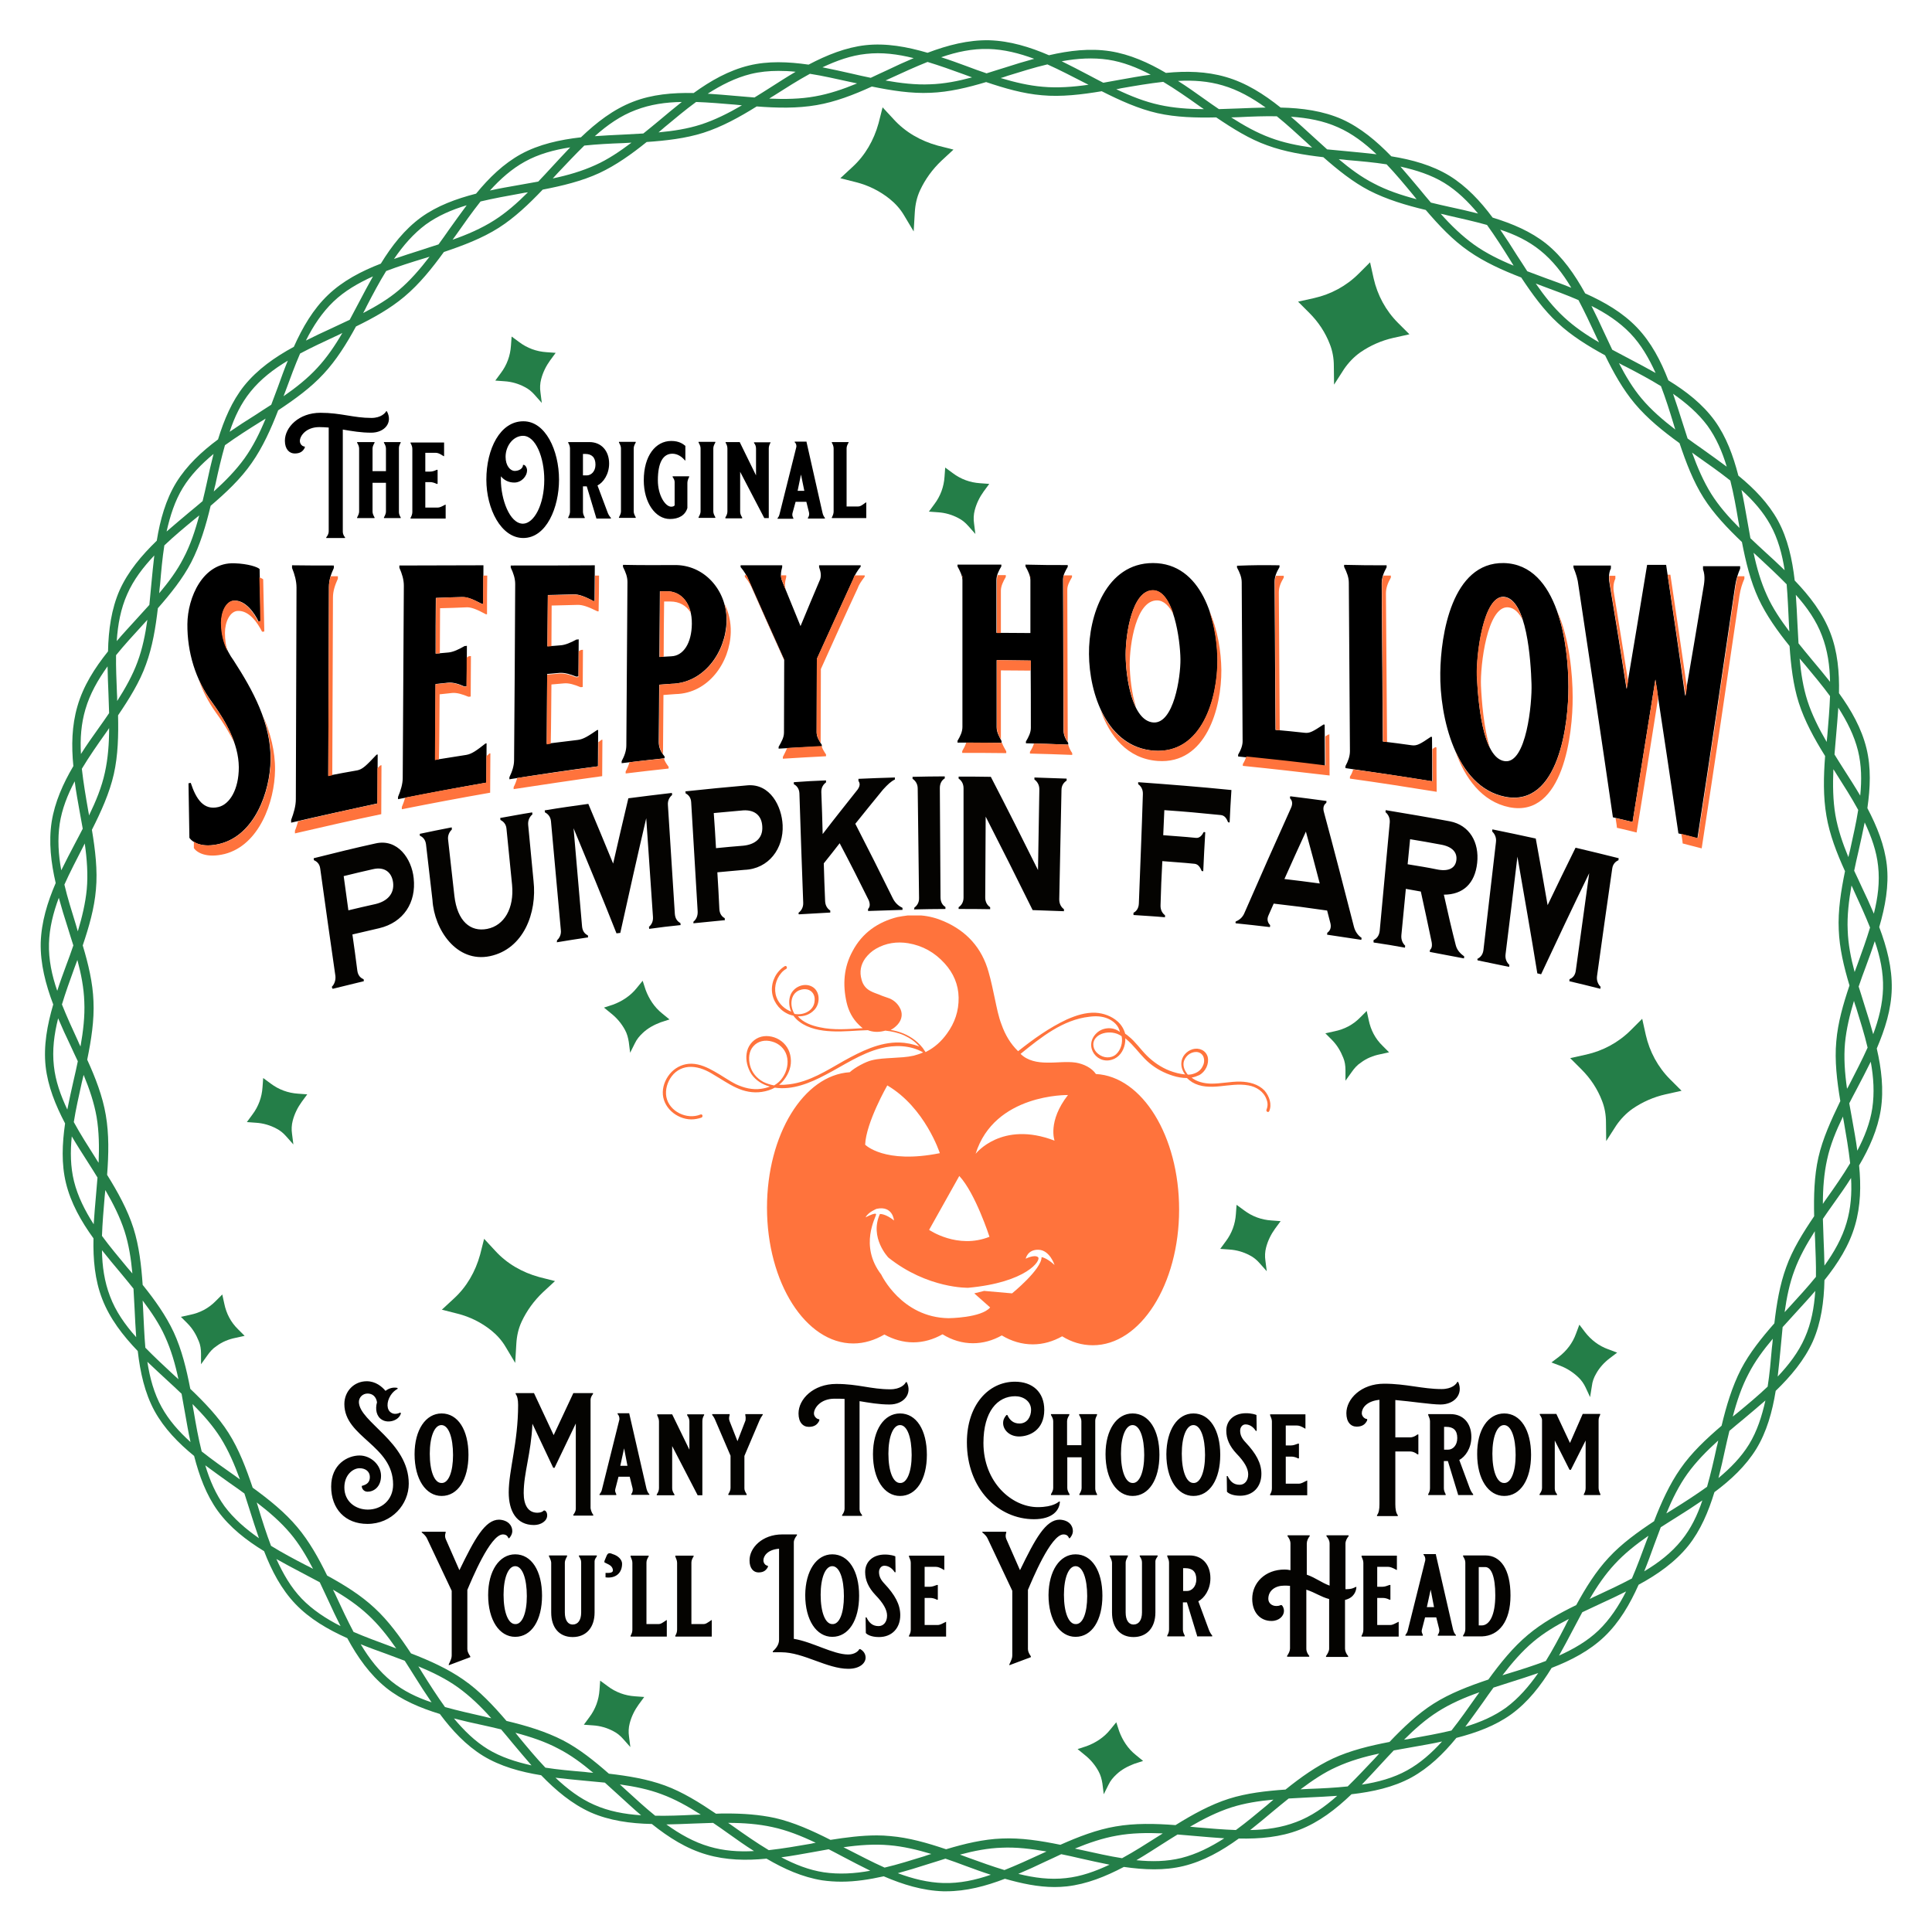 <?xml version="1.0" encoding="utf-8"?>
<!-- Generator: Adobe Illustrator 26.4.1, SVG Export Plug-In . SVG Version: 6.00 Build 0)  -->
<svg version="1.1" id="Layer_1" xmlns="http://www.w3.org/2000/svg" xmlns:xlink="http://www.w3.org/1999/xlink" x="0px" y="0px"
	 viewBox="0 0 864 864" style="enable-background:new 0 0 864 864;" xml:space="preserve">
<style type="text/css">
	.st0{fill:#FF733C;}
	.st1{fill:#040301;}
	.st2{fill:#247E48;}
</style>
<g>
	<path d="M97.7,360.9c5-1.2,9.1-7.8,9.1-17.8c-0.1-10.7-6-20.8-12-29.1c-7.4-10-11.1-22.4-11-34.9c0.1-11.9,6.9-27.7,21-27.2
		c6.2,0.2,10.5,1.7,11.3,2.6c0.2,9.4,0.3,14,0.5,23.3c-0.4,0-0.6,0-1,0.1c-1.8-3.8-5.8-9.5-10.8-9.3c-3.6,0.1-5.8,5.1-5.8,9.8
		c0,6.5,1.8,11.9,5.5,17c8.6,13.3,16.7,28,16.5,44.4c-0.2,14.1-7,33.5-22.5,37.5c-8.1,2.1-12.4-0.6-13.8-2.6
		c-0.2-9.7-0.2-14.6-0.4-24.4c0.4-0.1,0.6-0.1,1-0.2C87.7,357.4,91.1,362.5,97.7,360.9z M149.3,252.9c0,0.5,0,0.6,0,1.1
		c-1.4,3-2.2,5.6-2.2,8.5c-0.1,28.1-0.2,56.2-0.3,84.4c5.2-1,7.8-1.5,13-2.4c2.3-0.5,3.8-1.9,8.6-7c0.2,0,0.3-0.1,0.5-0.1
		c0,8.7-0.1,13.1-0.1,21.9c-12.9,2.8-25.7,5.6-38.6,8.6c0-0.5,0-0.7,0-1.2c1.2-3.2,2.1-6.3,2.1-9.3c0.1-31.5,0.2-63,0.3-94.6
		c0-2.9-0.8-5.9-2-8.8c0-0.5,0-0.7,0-1.2C138,252.9,141.8,252.9,149.3,252.9z M206.7,267c-4.7,0.1-7.1,0.2-11.8,0.4
		c-0.1,9.9-0.1,15-0.1,24.9c2.3-0.2,3.4-0.3,5.7-0.5c2.2-0.2,4.7-1.4,7.3-2.9c0.4,0,0.6,0,1-0.1c0,7.3-0.1,10.8-0.1,18.1
		c-0.4,0-0.6,0.1-1,0.1c-2.6-1.2-5.1-1.9-7.3-1.7c-2.3,0.2-3.4,0.4-5.6,0.6c-0.1,11.3-0.1,22.6-0.2,33.9c5.5-0.9,8.4-1.3,13.9-2.2
		c2.5-0.4,4.8-2.1,8.6-5.1c0.2,0,0.3,0,0.5-0.1c0,7.1-0.1,10.6-0.1,17.6c-13.2,2.3-26.4,4.8-39.5,7.4c0-0.5,0-0.6,0-1
		c1.2-2.9,2.1-5.8,2.1-8.5c0.2-28.7,0.3-57.3,0.5-86c0-2.7-0.8-5.3-2-8c0-0.5,0-0.6,0-1c12.5,0,25.1-0.1,37.6-0.1
		c0,6.9-0.1,10.4-0.1,17.3c-0.2,0-0.3,0-0.5,0C211,267.7,208.8,267,206.7,267z M256.8,265.8c-4.7,0.1-7.1,0.2-11.8,0.3
		c-0.1,9.2-0.1,13.7-0.2,22.9c2.3-0.1,3.4-0.2,5.7-0.4c2.2-0.1,4.7-1.2,7.3-2.6c0.4,0,0.6,0,1-0.1c0,6.7-0.1,10-0.1,16.6
		c-0.4,0-0.6,0-1,0.1c-2.6-1.1-5.1-1.8-7.3-1.7c-2.3,0.2-3.4,0.3-5.7,0.5c-0.1,10.4-0.1,20.8-0.2,31.2c5.6-0.7,8.4-1,13.9-1.7
		c2.5-0.3,4.8-1.8,8.6-4.4c0.2,0,0.3,0,0.5-0.1c0,6.5-0.1,9.7-0.1,16.3c-13.2,1.7-26.5,3.7-39.6,5.8c0-0.4,0-0.6,0-0.9
		c1.3-2.7,2.1-5.2,2.1-7.7c0.2-26.2,0.4-52.5,0.5-78.7c0-2.5-0.8-4.9-2-7.4c0-0.4,0-0.6,0-0.9c12.5,0,25.1,0,37.6-0.1
		c0,6.4-0.1,9.6-0.1,16c-0.2,0-0.3,0-0.5,0C261.1,266.5,258.7,265.8,256.8,265.8z M302.6,252.7c13.4,0.4,22.8,12.4,22.3,25.4
		c-0.4,13.4-10,27.4-24.7,27.7c-2.2,0.2-3.2,0.2-5.4,0.4c-0.1,8.5-0.1,17.2-0.2,25.7c0,2.4,0.9,4.3,2.6,6.4c0,0.4,0,0.6,0,0.8
		c-7.7,0.8-11.6,1.3-19.2,2.2c0-0.4,0-0.6,0-0.9c1.3-2.4,2.1-4.7,2.1-7.1c0.2-24.4,0.3-48.6,0.5-73c0-2.4-0.8-4.4-2-6.8
		c0-0.4,0-0.6,0-0.9C288.1,252.8,293,252.7,302.6,252.7z M309.4,279c0.1-8.9-4.5-14.7-11.5-14.6c-1.1,0-1.7,0-2.8,0
		c-0.1,9.8-0.1,19.6-0.2,29.4c2.1-0.1,3.2-0.2,5.3-0.3C305.7,293.3,309.3,287.5,309.4,279z M348.2,334.8c0-0.4,0-0.5,0-0.8
		c1.3-2.3,2.4-4.2,2.4-6.4c0-10.8,0.1-21.7,0.1-32.5c-5.3-11.8-10.6-23.5-15.8-35.4c-0.8-2.1-2.1-4.2-3.7-6.1c0-0.4,0-0.5,0-0.8
		c7.4,0,11.1,0,18.6,0c0,0.4,0,0.5,0,0.8c-0.6,2.2-0.9,4.1,0,6.3c3.3,8.1,4.9,12.1,8.2,20.1c3.5-8.5,5.3-12.7,8.8-21
		c0.5-1.7,0.3-3.1-0.5-5.4c0-0.4,0-0.5,0-0.8c7.4,0,11.1,0,18.6,0c0,0.2,0,0.4,0,0.6c-1.6,2-2.6,3.7-3.2,5.3
		c-5.5,11.9-10.9,24-16.4,36c0,10.9-0.1,21.8-0.1,32.7c0,1.8,0.7,3.3,2.3,5.7c0,0.4,0,0.5,0,0.8C359.8,334.1,356,334.3,348.2,334.8z
		 M477.5,252.7c0,0.3,0,0.5,0,0.8c-1.1,1.9-2.1,3.7-2.1,5.6c0.1,22.4,0.1,44.9,0.2,67.4c0,1.9,0.7,3.8,2.1,5.7c0,0.3,0,0.5,0,0.8
		c-7.5-0.3-11.3-0.4-18.9-0.6c0-0.3,0-0.5,0-0.8c1.2-2,2.2-4,2.2-6.1c0-10,0-20-0.1-30.1c-6.1-0.1-9.1-0.1-15.2-0.2c0,10,0,20,0,30
		c0,2.1,1,4,2.2,6.2c0,0.3,0,0.5,0,0.8c-7.8-0.1-11.8-0.1-19.7-0.1c0-0.3,0-0.5,0-0.8c1.2-2,2.2-4,2.2-6.2c0-21.9,0-43.7,0-65.6
		c0-2-1-4-2.2-6.2c0-0.3,0-0.5,0-0.8c7.8,0,11.8,0,19.6,0c0,0.3,0,0.5,0,0.8c-1.2,2-2.2,4-2.2,6.2c0,9.4,0,14.2,0,23.5
		c6.1,0,9.1,0.1,15.2,0.1c0-9.5,0-14.2,0-23.6c0-2-1-4.1-2.2-6.2c0-0.3,0-0.5,0-0.8C466.2,252.7,470,252.7,477.5,252.7z
		 M515.6,251.8c21.8,0,28.8,25.8,28.9,43.2c0.1,17-6.8,42.3-28.5,40.7c-21-1.6-28.9-25.5-29-43.2
		C486.8,275.5,494.6,251.8,515.6,251.8z M527.9,294.8c-0.1-8.7-3.1-30.7-12.3-30.8c-9.3,0-12.2,19.5-12.2,28.8
		c0,9.8,2.8,29.6,12.4,30.3C524.9,323.7,528,302.8,527.9,294.8z M572.2,252.8c0,0.4,0,0.6,0,0.8c-1.4,2.4-2.2,4.3-2.2,6.7
		c0.1,22.1,0.3,44,0.4,66.1c5.2,0.5,7.8,0.7,13,1.3c2.3,0.3,3.8-0.6,8.5-3.7c0.2,0,0.3,0,0.5,0.1c0,7.4,0.1,11,0.1,18.5
		c-13-1.6-25.8-3-38.8-4.3c0-0.4,0-0.6,0-0.8c1.2-2.1,2.1-4.2,2-6.4c-0.1-23.5-0.3-47-0.4-70.7c0-2.2-0.9-4.4-2.1-6.6
		c0-0.4,0-0.6,0-0.8C561,252.7,564.6,252.7,572.2,252.8z M620.1,252.8c0,0.4,0,0.6,0,0.9c-1.4,2.6-2.2,4.7-2.2,7.2
		c0.2,23.5,0.3,47.1,0.5,70.7c5.2,0.6,7.8,1,13,1.7c2.3,0.3,3.8-0.6,8.5-3.8c0.2,0,0.3,0,0.5,0.1c0.1,8,0.1,11.9,0.1,19.8
		c-12.9-2.1-25.8-4-38.8-5.9c0-0.4,0-0.6,0-0.9c1.2-2.2,2-4.4,2-6.7c-0.2-25.1-0.3-50.2-0.5-75.3c0-2.4-0.9-4.7-2.1-7.1
		c0-0.4,0-0.6,0-0.9C608.8,252.8,612.6,252.8,620.1,252.8z M672.5,251.8c24.7,0.6,28.9,37.4,28.9,55.3c0.1,16.1-4.1,53.9-28.3,49.2
		c-22.3-4.4-29.3-36-29-55.4C644.3,283.9,649.3,251.4,672.5,251.8z M684.9,305.9c-0.3-10.5-2.1-38.1-12.3-39
		c-9.3-0.7-12.4,26.2-12.1,35.1c0.4,10.7,2.3,37.2,12.5,38.4C682.6,341.6,685.2,314.4,684.9,305.9z M703.6,252.9
		c6.7,0,10.1,0,16.8,0c0,0.6,0,0.7,0,1.3c-1.1,2.2-1,4.8-0.5,7.3c2.6,15.5,5.1,31.1,7.5,46.6c3.1-18.5,6.2-37,9.2-55.5
		c3.4,0,5.1,0,8.5,0c2.9,19.6,5.8,39.1,8.5,58.7c2.7-15.8,5.4-31.6,8-47.4c0.6-3.3,1.1-6.2,0-9.3c0-0.6,0-0.8,0-1.4
		c6.6,0,9.9,0,16.6,0c0,0.5,0,0.6,0,1.1c-1,2.4-1.7,4.5-2.2,7.5c-5.5,37.7-11.1,75.4-16.9,113.1c-3.4-0.9-5.1-1.4-8.5-2.2
		c-3.4-23-6.8-45.9-10.3-68.8c-3.4,21.2-6.8,42.5-10.2,63.7c-3.5-0.8-5.2-1.3-8.8-2.1c-5-34.6-10.2-69-15.4-103.6
		c-0.3-2.9-1.1-5.3-2.2-8C703.7,253.6,703.7,253.4,703.6,252.9z"/>
	<path class="st0" d="M296.8,293.7c-0.6,0-1.1,0.1-1.8,0.1c0.1-9.8,0.1-19.6,0.2-29.4c1.1,0,1.7,0,2.8,0c5.6-0.1,9.6,3.6,10.9,9.6
		c-2-3.2-5.1-5-9.1-5c-1.1,0-1.7,0-2.8,0C296.9,277.3,296.8,285.6,296.8,293.7z M460.6,257.3c0,0.3,0,0.5,0,0.7
		c0.1,0.2,0.2,0.4,0.3,0.5C460.8,258.1,460.7,257.7,460.6,257.3z M445.8,259.6c0,9.4,0,14.2,0,23.5c0.6,0,1.3,0,1.8,0
		c0-6.6,0-11.2,0-18.9c0-2.1,1-4.1,2.2-6.2c0-0.3,0-0.5,0-0.8c-1.3,0-2.6,0-3.7,0C446,258,445.8,258.7,445.8,259.6z M430.3,258
		c0.1,0.2,0.2,0.4,0.3,0.5c-0.1-0.5-0.2-0.8-0.3-1.3C430.3,257.5,430.3,257.7,430.3,258z M349.8,259.8c0.6,1.6,1.2,3,1.7,4.4
		c-0.7-2.1-0.5-4,0.1-6.1c0-0.4,0-0.5,0-0.8c-0.8,0-1.7,0-2.4,0C349.3,258.1,349.4,258.9,349.8,259.8z M246.6,306.1
		c2.3-0.2,3.4-0.3,5.7-0.5c2.1-0.2,4.7,0.6,7.3,1.7c0.4,0,0.6,0,1-0.1c0-6.7,0.1-10,0.1-16.6c-0.4,0-0.6,0-1,0.1
		c-0.3,0.2-0.6,0.4-0.9,0.5c0,3.8,0,6.8-0.1,11.6c-0.4,0-0.6,0-1,0.1c-2.6-1.1-5.1-1.8-7.3-1.7c-2.3,0.2-3.4,0.3-5.7,0.5
		c-0.1,10.4-0.1,20.8-0.2,31.2c0.6-0.1,1.3-0.2,1.8-0.3C246.5,323.5,246.5,314.8,246.6,306.1z M196.6,310.5c2.3-0.2,3.4-0.4,5.6-0.6
		c2.1-0.2,4.7,0.6,7.3,1.7c0.4,0,0.6-0.1,1-0.1c0-7.3,0.1-10.8,0.1-18.1c-0.4,0-0.6,0-1,0.1c-0.3,0.2-0.6,0.4-0.9,0.6
		c0,4.2,0,7.6-0.1,12.9c-0.4,0-0.6,0.1-1,0.1c-2.6-1.2-5.1-1.9-7.3-1.7c-2.3,0.2-3.4,0.4-5.6,0.6c-0.1,11.3-0.1,22.6-0.2,33.9
		c0.6-0.1,1.3-0.2,1.8-0.3C196.5,329.8,196.5,320.1,196.6,310.5z M147.1,262.7c-0.1,28.1-0.2,56.2-0.3,84.4c0.6-0.1,1.3-0.3,1.8-0.4
		c0.1-26.5,0.2-52.9,0.3-79.4c0-3,0.9-5.6,2.2-8.5c0-0.5,0-0.6,0-1.1c-1.2,0-2.2,0-3.2,0C147.4,259.2,147.1,260.8,147.1,262.7z
		 M267.9,257.4c-0.6,0-1.3,0-1.8,0c0,3.8,0,6.7-0.1,11.4c-0.2,0-0.3,0-0.5,0c-4.4-2.2-6.7-2.9-8.7-2.9c-4.7,0.1-7.1,0.2-11.8,0.3
		c-0.1,9.2-0.1,13.7-0.2,22.9c0.7,0,1.3-0.1,1.8-0.1c0-6.3,0.1-10.8,0.1-18.2c4.7-0.1,7.1-0.2,11.8-0.3c1.9,0,4.3,0.7,8.7,2.9
		c0.2,0,0.3,0,0.5,0C267.8,266.9,267.9,263.7,267.9,257.4z M217.9,257.4c-0.6,0-1.3,0-1.8,0c0,4.2,0,7.4-0.1,12.7
		c-0.2,0-0.3,0-0.5,0c-4.4-2.4-6.7-3.2-8.7-3.1c-4.7,0.1-7.1,0.2-11.8,0.4c-0.1,9.9-0.1,15-0.1,24.9c0.7-0.1,1.3-0.1,1.8-0.1
		c0-7.1,0.1-11.9,0.1-20.2c4.7-0.1,7.1-0.2,11.8-0.4c1.9-0.1,4.3,0.7,8.7,3.1c0.2,0,0.3,0,0.5,0
		C217.8,267.8,217.8,264.3,217.9,257.4z M720,261.5c2.6,15.5,5.1,31.1,7.5,46.6c0.2-1.1,0.4-2.2,0.6-3.4c-2-12.9-4.1-25.7-6.2-38.6
		c-0.5-2.4-0.6-5,0.5-7.3c0-0.6,0-0.7,0-1.3c-0.9,0-1.8,0-2.7,0C719.6,258.8,719.8,260.2,720,261.5z M618,260.9
		c0.2,23.5,0.3,47.1,0.5,70.7c0.6,0.1,1.2,0.2,1.8,0.2c-0.2-22.1-0.3-44.2-0.5-66.3c0-2.6,0.8-4.7,2.2-7.2c0-0.4,0-0.6,0-0.9
		c-1.2,0-2.4,0-3.4,0C618.2,258.6,618,259.7,618,260.9z M666.3,334.5c-2.8-9-3.7-21.3-4-27.8c-0.4-9,2.8-35.8,12.1-35.1
		c2.8,0.2,5,2.5,6.6,5.8c-1.8-5.8-4.5-10-8.5-10.4c-9.3-0.7-12.4,26.2-12.1,35.1C660.8,309.7,661.9,325.8,666.3,334.5z M753.8,311.2
		c0.2-1.3,0.5-2.5,0.6-3.8c-2.4-16.8-4.9-33.5-7.4-50.4c-0.4,0-0.8,0-1.2,0C748.5,275.1,751.2,293.2,753.8,311.2z M505.2,297.3
		c0-9.3,2.9-28.8,12.2-28.8c3.1,0,5.5,2.6,7.4,6.2c-1.9-6-4.9-10.8-9.2-10.8c-9.3,0-12.2,19.5-12.2,28.8c0,6.3,1.2,16.9,4.7,23.7
		C506,310.1,505.3,302.4,505.2,297.3z M475.5,259.1c0.1,22.4,0.1,44.9,0.2,67.4c0,1.8,0.6,3.6,1.8,5.3c0-0.3,0-0.5,0-0.7
		c-0.1-22.4-0.1-44.9-0.2-67.4c0-1.9,1-3.7,2.1-5.6c0-0.3,0-0.5,0-0.8c-1.3,0-2.5,0-3.7,0C475.6,257.8,475.5,258.5,475.5,259.1z
		 M461,295.4c-6.1-0.1-9.1-0.1-15.2-0.2c0,10,0,20,0,30c0,2,0.8,3.7,1.9,5.6c-0.1-0.4-0.1-0.6-0.1-1c0-10,0-20,0-30
		c5.4,0,8.5,0.1,13.3,0.1C461,298.4,461,297,461,295.4z M570.1,260.3c0.1,22.1,0.3,44,0.4,66.1c0.6,0.1,1.2,0.1,1.8,0.2
		c-0.1-20.5-0.3-41.1-0.4-61.6c0-2.4,0.8-4.3,2.2-6.7c0-0.4,0-0.6,0-0.8c-1.3,0-2.5,0-3.5,0C570.3,258.3,570.1,259.3,570.1,260.3z
		 M555.3,258.2c0,0.1,0.1,0.1,0.1,0.2c0-0.1-0.1-0.2-0.1-0.4C555.3,258,555.3,258.1,555.3,258.2z M281.5,340.9
		c-0.4,1.4-1,2.8-1.7,4.1c0,0.4,0,0.6,0,0.9c7.7-0.9,11.5-1.4,19.2-2.2c0-0.4,0-0.6,0-0.8c-0.9-1.2-1.7-2.4-2.1-3.7
		C290.7,339.9,287,340.2,281.5,340.9z M594,328.5c-0.5,0.3-0.9,0.6-1.3,0.8c0,4.3,0.1,7.7,0.1,13c-11.8-1.5-23.6-2.8-35.4-4
		c-0.4,1.1-0.9,2.3-1.6,3.4c0,0.4,0,0.6,0,0.8c13,1.3,25.9,2.8,38.8,4.3c0-7.4-0.1-11-0.1-18.5C594.2,328.6,594.1,328.6,594,328.5z
		 M477.7,333c-6.2-0.2-9.9-0.4-15.3-0.5c-0.4,1.3-1,2.5-1.8,3.7c0,0.3,0,0.5,0,0.8c7.5,0.2,11.3,0.3,18.9,0.6c0-0.3,0-0.5,0-0.8
		C478.6,335.5,478.1,334.3,477.7,333z M381.7,258.6c-5.5,11.9-10.9,24-16.4,36c0,10.9-0.1,21.8-0.1,32.7c0,1.7,0.6,3,1.8,5
		c0-0.1,0-0.3,0-0.4c0-10.9,0.1-21.8,0.1-32.7c5.4-12,10.8-24,16.4-36c0.6-1.7,1.6-3.2,3.2-5.3c0-0.2,0-0.4,0-0.6
		c-1.7,0-3.1,0-4.5,0C382,257.6,381.8,258.1,381.7,258.6z M448.1,332.2C448.1,332.2,448.1,332.2,448.1,332.2
		c-6.5-0.1-10.4-0.1-16-0.1c-0.4,1.3-1.1,2.6-1.8,3.8c0,0.3,0,0.5,0,0.8c7.8,0,11.8,0,19.7,0.1c0-0.3,0-0.5,0-0.8
		C449.2,334.6,448.5,333.4,448.1,332.2z M544.4,295c0.1,17-6.8,42.3-28.5,40.7c-11.7-0.8-19.3-8.6-23.8-18.4
		c4.1,11.9,12.1,22,25.6,23c21.7,1.6,28.6-23.7,28.5-40.7c-0.1-8.1-1.6-18-5.4-26.3C543.3,280.5,544.3,288.4,544.4,295z
		 M740.3,303.9c-3.4,21.2-6.8,42.5-10.2,63.7c-3.1-0.7-4.9-1.2-7.6-1.7c0.2,1.5,0.5,2.8,0.6,4.3c3.5,0.8,5.3,1.2,8.8,2.1
		c3.3-20,6.4-40,9.6-60C741.3,309.4,740.8,306.6,740.3,303.9z M641.9,334.1c-0.5,0.3-0.9,0.6-1.3,0.9c0,4.8,0.1,8.5,0.1,14.4
		c-11.8-1.9-23.6-3.7-35.5-5.3c-0.4,1.1-0.8,2.2-1.5,3.2c0,0.4,0,0.6,0,0.9c13,1.8,25.8,3.8,38.8,5.9c-0.1-8-0.1-11.9-0.1-19.8
		C642.2,334.2,642.1,334.2,641.9,334.1z M777.1,257.7c-0.4,1.2-0.6,2.6-0.9,4c-5.5,37.7-11.1,75.4-16.9,113.1
		c-3-0.8-4.7-1.2-7.4-1.9c0.2,1.5,0.5,2.8,0.6,4.3c3.4,0.9,5.1,1.3,8.5,2.2c5.8-37.7,11.4-75.4,16.9-113.1c0.5-3,1.2-5.2,2.2-7.5
		c0-0.5,0-0.6,0-1.1C779.1,257.7,778,257.7,777.1,257.7z M701.4,307.2c0.1,16.1-4.1,53.9-28.3,49.2c-10.7-2.1-17.8-10.4-22.3-20.6
		c4.3,12.2,11.9,22.7,24.2,25.2c24.2,4.8,28.4-33.1,28.3-49.2c0-10.1-1.4-26.2-6.9-38.5C700.4,284.7,701.4,298.2,701.4,307.2z
		 M168.8,343.6c0,5.2,0,9.3-0.1,15.8c-11.9,2.5-23.6,5.1-35.4,7.9c-0.4,1.4-0.8,2.8-1.4,4.2c0,0.5,0,0.7,0,1.2
		c12.9-3,25.6-5.9,38.6-8.6c0-8.7,0.1-13.1,0.1-21.9c-0.2,0-0.3,0.1-0.5,0.1C169.7,342.6,169.2,343.1,168.8,343.6z M87.2,354.8
		L87.2,354.8c0,0.1,0.1,0.2,0.1,0.3C87.3,354.9,87.3,354.9,87.2,354.8z M352,334.5c-0.5,1.3-1.2,2.6-1.9,4c0,0.4,0,0.5,0,0.8
		c7.7-0.5,11.6-0.7,19.3-1.1c0-0.4,0-0.5,0-0.8c-1-1.5-1.7-2.7-2-3.8C361.1,334,357.3,334.2,352,334.5z M121.1,339.8
		c-0.2,14.1-7,33.5-22.5,37.5c-5.9,1.5-9.7,0.6-11.9-0.9c0,0.9,0,1.9,0,2.9c1.4,2,5.7,4.6,13.8,2.6c15.5-4,22.3-23.4,22.5-37.5
		c0.1-8.5-2.1-16.6-5.4-24.4C119.8,326.3,121.2,332.9,121.1,339.8z M104.8,332.2c-2.2-6.6-6.1-12.8-10.1-18.2
		c-2.3-3.1-4.2-6.5-5.8-10c1.8,5.2,4.4,10.1,7.6,14.6C99.6,322.8,102.5,327.4,104.8,332.2z M116.4,277.8c-0.4,0-0.6,0-1,0.1
		c-1.8-3.8-5.8-9.5-10.8-9.3c-3.6,0.1-5.8,5.1-5.8,9.8c0,4.8,1,9,3,13c-0.8-2.6-1.2-5.3-1.2-8.4c0-4.8,2.2-9.7,5.8-9.8
		c5.1-0.2,8.9,5.5,10.8,9.3c0.4,0,0.6,0,1-0.1c-0.2-9.3-0.3-14-0.5-23.3c-0.3-0.3-0.9-0.6-1.7-0.9
		C116.2,265.1,116.3,269.7,116.4,277.8z M350.7,294.9c-5.3-11.8-10.6-23.5-15.8-35.4c-0.3-0.7-0.6-1.6-1.1-2.3c-0.3,0-0.5,0-0.7,0
		c0,0.4,0,0.5,0,0.8c1.6,1.7,2.8,4,3.7,6.1c4.6,10.5,9.3,20.9,14,31.3C350.7,295.3,350.7,295.1,350.7,294.9z M325,278.1
		c-0.4,13.4-10,27.4-24.7,27.7c-2.2,0.2-3.2,0.2-5.4,0.4c-0.1,8.5-0.1,17.2-0.2,25.7c0,2,0.7,3.8,1.8,5.5c0-0.3-0.1-0.6,0-0.9
		c0.1-8.5,0.1-17.2,0.2-25.7c2.2-0.2,3.2-0.2,5.4-0.4c14.7-0.3,24.4-14.2,24.7-27.7c0.1-4.5-0.9-8.9-2.8-12.7
		C324.7,272.5,325.1,275.3,325,278.1z M267.6,331.9c0,3.4,0,6.3-0.1,10.8c-12,1.7-24.2,3.4-36.2,5.2c-0.4,1.4-0.9,2.8-1.6,4.1
		c0,0.4,0,0.6,0,0.9c13.2-2,26.4-4,39.6-5.8c0-6.5,0.1-9.7,0.1-16.3c-0.2,0-0.3,0-0.5,0.1C268.5,331.3,268,331.6,267.6,331.9z
		 M217.5,338.1c0,3.9,0,7.1-0.1,11.9c-12.1,2.1-24.2,4.3-36.2,6.7c-0.4,1.4-0.9,2.8-1.5,4.2c0,0.5,0,0.6,0,1
		c13.1-2.6,26.3-5.1,39.5-7.4c0-7.1,0.1-10.6,0.1-17.6c-0.2,0-0.3,0-0.5,0.1C218.4,337.5,217.9,337.9,217.5,338.1z"/>
	<path class="st1" d="M148.4,441.3c1-1,1.8-2.7,1.6-4.8c-2.3-16-4.6-32.1-6.8-48.1c-0.3-2.2-1.6-3.2-2.8-3.7
		c-0.1-0.4-0.1-0.6-0.1-0.9c9.2-2.3,18.4-4.6,27.6-6.6c9.9-2.3,16.2,6.8,17.1,15.5c1.2,10.9-4.5,19.8-15.4,22.4
		c-4.8,1.1-7.3,1.7-12,2.8c0.9,6.5,1.4,9.7,2.2,16.2c0.3,2.2,1.5,3.3,2.8,3.8c0.1,0.4,0.1,0.6,0.1,0.9c-5.5,1.4-8.4,2-13.9,3.4
		C148.5,441.9,148.5,441.7,148.4,441.3z M155.8,407.1c4.9-1.2,7.3-1.7,12.1-2.8c5.1-1.2,8.5-4.4,7.9-9.6c-0.6-4.7-3.9-7.2-9-6
		c-5.2,1.2-7.9,1.8-13.1,3.1C154.5,397.9,155,401,155.8,407.1z M187.7,372.9c5.7-1.2,8.6-1.8,14.3-2.9c0,0.4,0.1,0.6,0.1,0.9
		c-1,1-2,2.6-1.7,4.7c1.1,10,1.7,15,2.8,25c1.3,11.4,7.2,16.3,14.7,14.8c7.6-1.5,12.1-9.2,11.1-19.7c-1-10-1.5-15.1-2.5-25.1
		c-0.2-2.2-1.5-3.3-2.7-3.9c0-0.4-0.1-0.6-0.1-0.9c5.8-1,8.6-1.6,14.3-2.5c0,0.4,0.1,0.6,0.1,0.9c-1.1,0.9-2.1,2.5-1.9,4.7
		c0.9,10,1.5,15.1,2.4,25.1c1.6,14.2-4.4,30.4-19.5,33.6c-14.9,3.1-24.9-11.8-25.7-25.1c-1.2-10-1.7-15-2.9-25
		c-0.3-2.2-1.6-3.3-2.8-3.8C187.8,373.4,187.8,373.2,187.7,372.9z M249.1,420.5c1-0.9,2-2.5,1.7-4.7c-1.5-16.2-2.9-32.3-4.4-48.5
		c-0.2-2.2-1.5-3.4-2.7-4c0-0.4-0.1-0.6-0.1-0.9c7.8-1.3,11.7-1.8,19.5-2.9c3.8,8.9,7.4,17.8,11.1,26.7c2.2-9.7,4.5-19.5,6.8-29.2
		c7.8-1,11.7-1.5,19.5-2.4c0,0.4,0,0.6,0.1,0.9c-1.1,0.9-2.1,2.4-1.9,4.6c1,16.3,2.1,32.5,3.1,48.7c0.2,2.2,1.3,3.4,2.5,4
		c0,0.4,0,0.6,0.1,0.9c-5.6,0.6-8.5,0.9-14.1,1.7c0-0.4,0-0.6-0.1-0.9c1.1-0.9,2-2.4,1.8-4.6c-1-14.7-2-29.4-3-44
		c-4,17.1-7.8,34.1-11.6,51.3c-0.6,0.1-1,0.1-1.7,0.2c-6.2-15.7-12.7-31.4-19.2-47c1.3,14.6,2.5,29.3,3.8,43.9
		c0.2,2.2,1.3,3.4,2.6,4c0,0.4,0.1,0.6,0.1,0.9c-5.6,0.8-8.4,1.3-14,2.2C249.1,421,249.1,420.8,249.1,420.5z M310.1,412.2
		c1.1-0.9,2-2.4,1.9-4.6c-1-16.3-1.9-32.5-2.9-48.8c-0.1-2.2-1.3-3.4-2.5-4c0-0.4,0-0.6-0.1-0.9c9.3-1,18.6-1.9,27.8-2.7
		c10.1-0.8,15.3,9.3,15.7,17.8c0.5,10.4-6.2,19.6-17.1,20c-4.9,0.5-7.4,0.6-12.1,1.1c0.4,6.6,0.6,9.8,0.9,16.4
		c0.1,2.2,1.2,3.5,2.4,4.1c0,0.4,0,0.6,0.1,0.9c-5.6,0.6-8.5,0.8-14.1,1.4C310.1,412.8,310.1,412.7,310.1,412.2z M320.2,379.3
		c4.9-0.5,7.4-0.7,12.2-1.1c5.1-0.5,8.8-3.2,8.5-8.5c-0.2-4.8-3.2-7.6-8.5-7.3c-5.3,0.5-8,0.7-13.2,1.2
		C319.7,369.9,319.8,373,320.2,379.3z M357.1,408.2c1.1-0.8,2.2-2.3,2.1-4.5c-0.6-16.3-1.2-32.5-1.7-48.9c-0.1-2.2-1.3-3.5-2.5-4.1
		c0-0.4,0-0.6,0-0.9c5.8-0.4,8.6-0.6,14.4-0.8c0,0.4,0,0.6,0,0.9c-1.1,0.8-2.2,2.2-2.1,4.4c0.3,7.4,0.4,11.2,0.6,18.7
		c6.2-8.1,9.4-12,15.7-20c1.4-2.1,0.7-3.1,0.3-3.8c0-0.4,0-0.6,0-0.9c6.5-0.3,9.7-0.4,16.3-0.6c0,0.4,0,0.6,0,0.9
		c-1.7,0.8-3.2,2.2-5.3,4.5c-5,6.1-7.5,9.2-12.4,15.3c5.7,11.1,11.3,22.2,16.8,33.4c1.1,2.2,2.8,3.5,4.3,4.2c0,0.4,0,0.6,0,0.9
		c-6.2,0.2-9.3,0.3-15.4,0.5c0-0.4,0-0.6,0-0.9c0.7-0.7,1.1-1.9,0.3-3.9c-4.2-8.5-8.5-17-13-25.5c-2.8,3.6-4.2,5.4-7.1,9
		c0.2,6.7,0.3,10.1,0.6,16.9c0.1,2.2,1.2,3.5,2.3,4.2c0,0.4,0,0.6,0,0.9c-5.6,0.3-8.5,0.5-14.1,0.8
		C357.2,408.7,357.1,408.5,357.1,408.2z M408.9,405.9c1.1-0.8,2.2-2.2,2.1-4.4c-0.2-16.3-0.4-32.6-0.6-48.9c0-2.2-1.2-3.6-2.3-4.3
		c0-0.4,0-0.6,0-0.9c5.8-0.1,8.6-0.2,14.4-0.2c0,0.4,0,0.6,0,0.9c-1.2,0.7-2.2,2.1-2.2,4.3c0.1,16.3,0.2,32.6,0.3,48.9
		c0,2.2,1,3.6,2.2,4.3c0,0.4,0,0.6,0,0.9c-5.6,0-8.5,0.1-14.1,0.2C408.9,406.5,408.9,406.3,408.9,405.9z M428.7,405.7
		c1.1-0.7,2.2-2.1,2.2-4.3c0-16.3,0-32.6,0-48.9c0-2.2-1.1-3.6-2.2-4.3c0-0.4,0-0.6,0-0.9c5.8,0,8.6,0,14.4,0.1
		c7.2,13.9,14.2,27.8,21.1,41.7c0.2-12,0.4-24.1,0.6-36.1c0-2.2-1.1-3.6-2.2-4.4c0-0.4,0-0.6,0-0.9c5.8,0.2,8.6,0.3,14.4,0.5
		c0,0.4,0,0.6,0,0.9c-1.1,0.7-2.3,2-2.3,4.2c-0.4,16.3-0.6,32.6-1,48.9c0,2.2,1,3.6,2.1,4.4c0,0.4,0,0.6,0,0.9
		c-5.6-0.2-8.4-0.3-14-0.5c-6.9-14-13.9-27.9-21-41.8c-0.1,12-0.1,24.1-0.2,36.2c0,2.2,1.1,3.6,2.2,4.3c0,0.4,0,0.6,0,0.9
		c-5.6-0.1-8.5-0.1-14.1-0.1C428.7,406.2,428.7,406,428.7,405.7z M506.9,408.2c1.2-0.6,2.3-1.9,2.4-4.1c0.6-16.3,1.3-32.5,1.8-48.9
		c0.1-2.2-0.9-3.7-2.1-4.5c0-0.4,0-0.6,0-0.9c13.9,1,27.8,2.1,41.7,3.5c-0.4,5.8-0.5,8.7-0.8,14.5c-0.3,0-0.5,0-0.7-0.1
		c-0.6-1.5-1.4-3-3.2-3.2c-10.1-1-15.2-1.5-25.3-2.2c-0.2,4.5-0.3,6.7-0.5,11.2c5.9,0.5,8.7,0.6,14.6,1.2c1.7,0.2,2.8-1.2,3.5-2.6
		c0.3,0,0.5,0,0.7,0.1c-0.4,7-0.6,10.4-0.9,17.4c-0.3,0-0.5,0-0.7-0.1c-0.6-1.5-1.5-3-3.1-3.2c-5.8-0.6-8.7-0.7-14.5-1.2
		c-0.4,7.9-0.6,11.8-0.8,19.7c-0.1,2.2,0.9,3.7,2,4.5c0,0.4,0,0.6,0,0.9c-5.6-0.5-8.5-0.6-14.1-1
		C506.9,408.7,506.9,408.5,506.9,408.2z M552.6,412.1c1.5-0.6,3.1-1.7,4-4c6.8-15.6,13.7-31.2,20.7-46.7c1-2.1,0.5-3.5-0.4-4.4
		c0-0.4,0-0.6,0.1-0.9c6.4,0.8,9.6,1.2,16.2,2.1c0,0.4,0,0.6-0.1,0.9c-0.9,0.6-1.7,1.9-1,4.2c4.6,17,9,34.1,13.4,51.2
		c0.6,2.3,2,4,3.4,4.9c0,0.4-0.1,0.6-0.1,0.9c-6.2-0.9-9.2-1.4-15.3-2.3c0-0.4,0-0.6,0.1-0.9c0.9-0.6,1.9-1.9,1.4-4.1
		c-0.6-2.3-0.9-3.5-1.5-5.8c-9.6-1.4-14.3-2-23.9-3.1c-0.9,2.1-1.4,3.1-2.3,5.2c-1,2.1-0.1,3.6,0.7,4.4c0,0.4,0,0.6-0.1,0.9
		c-6.2-0.7-9.2-1.1-15.3-1.7C552.5,412.7,552.5,412.5,552.6,412.1z M590.2,395.1c-2.4-9.3-3.7-14-6.2-23.2
		c-3.9,8.5-5.8,12.7-9.6,21.2C580.7,393.8,583.9,394.3,590.2,395.1z M614.3,420.4c1.2-0.6,2.4-1.7,2.7-4c1.5-16.2,3-32.3,4.5-48.5
		c0.2-2.2-0.8-3.8-1.9-4.7c0-0.4,0.1-0.6,0.1-0.9c9.6,1.6,19.1,3.2,28.7,5c8.8,1.7,13.2,9.4,12.2,18.6c-1,9.3-6.4,14.2-14.9,14.2
		c1.5,6.9,3.7,16.3,5.3,22.5c0.6,2.5,2.3,4,3.8,5.1c0,0.4-0.1,0.6-0.1,0.9c-6.2-1.2-9.2-1.7-15.3-2.9c0-0.4,0.1-0.6,0.1-0.9
		c0.7-0.6,1.2-1.7,0.6-4.2c-1.8-8.7-2.8-13.1-4.7-21.9c-2.7-0.5-4-0.7-6.7-1.2c-0.8,8.3-1.2,12.4-2,20.7c-0.2,2.2,0.7,3.8,1.7,4.7
		c0,0.4-0.1,0.6-0.1,0.9c-5.6-1-8.4-1.5-14-2.3C614.2,420.9,614.2,420.7,614.3,420.4z M643.1,388.9c5.1,0.9,7.8-0.9,8.2-4.3
		c0.4-3.4-1.8-6-7-6.9c-5.4-1-8.2-1.5-13.7-2.4c-0.5,4.5-0.6,6.7-1.1,11.2C634.9,387.4,637.7,387.8,643.1,388.9z M660.7,428.8
		c1.2-0.6,2.4-1.7,2.7-3.9c1.8-16.1,3.8-32.3,5.6-48.3c0.3-2.2-0.7-3.8-1.7-4.8c0-0.4,0.1-0.6,0.1-0.9c7.7,1.6,11.7,2.4,19.4,4.1
		c1.8,9.9,3.6,19.8,5.3,29.8c4.1-8.6,8.3-17.2,12.5-25.7c7.7,1.8,11.6,2.8,19.3,4.7c-0.1,0.4-0.1,0.6-0.1,0.9
		c-1.2,0.5-2.5,1.6-2.8,3.7c-2.3,16-4.6,32.1-6.8,48.1c-0.3,2.2,0.6,3.8,1.6,4.8c-0.1,0.4-0.1,0.6-0.1,0.9
		c-5.5-1.4-8.4-2.1-13.9-3.4c0.1-0.4,0.1-0.6,0.1-0.9c1.3-0.5,2.5-1.6,2.8-3.8c2-14.5,4-29,6-43.6c-7.3,15-14.4,30-21.5,45.2
		c-0.6-0.2-1-0.2-1.7-0.4c-2.8-17.4-5.9-34.8-8.9-52.2c-1.7,14.5-3.5,29.1-5.3,43.6c-0.3,2.2,0.6,3.8,1.7,4.8c0,0.4-0.1,0.6-0.1,0.9
		c-5.6-1.2-8.4-1.7-14-2.9C660.7,429.4,660.7,429.2,660.7,428.8z"/>
	<path class="st1" d="M229.1,684.7c0,1.5-1,2.8-1.4,3.2h-0.3c-0.3-0.6-0.7-1.7-2.5-1.7c-5.7,0-14.1,20.6-15.9,24.8v26.5
		c0,1.1,0.6,2.2,1.3,3.2v0.4l-9.6,3.6v-0.4c1-2.1,1.3-2.9,1.3-4v-28.9l-11-23.3c-0.4-1-1.4-2-2.4-2.8V685h10.7v0.4
		c-0.3,0.8-0.4,1.8,0,2.8l6.1,13.9h0.1c6.7-13.8,11.4-22.5,17.7-22.5C227.3,679.8,229.1,682.3,229.1,684.7z M230.4,695.1
		c7.3,0,12,7.4,12,18.5c0,11-4.7,18.4-12,18.4c-7.1,0-12.1-7.5-12.1-18.7C218.3,702.5,223.3,695.1,230.4,695.1z M235.6,713.8
		c0-7.9-2-13.4-5.2-13.4c-3.1,0-5.2,5.2-5.2,12.8c0,7.9,2.1,13.1,5.2,13.1C233.5,726.5,235.6,721.4,235.6,713.8z M266.9,695.6v0.4
		c-0.4,0.6-1,1.4-1,2.2v22.9c0,6.8-3.8,11-9.8,11s-9.6-4.2-9.6-11v-22.3c0-0.7-0.6-2.1-1-2.8v-0.4h8.1v0.4c-0.6,1.1-1,2-1,2.8v22.3
		c0,3.5,1.4,5.4,3.5,5.4c2.4,0,3.8-2,3.8-5.4v-22.3c0-1-0.3-1.8-1-2.8v-0.4H266.9z M278.2,699.3c0,4.2-2.9,6.7-7.4,6.1v-2
		c2,0.1,3.3-0.1,3.3-1.1c0-1.1-0.8-2.1-1.8-2.6l-2-1v-0.6l1-2.4c0.3-0.7,0.7-1.1,1.3-1.1c0.3,0,0.8,0.1,1.4,0.4
		C276.7,695.8,278.2,697.7,278.2,699.3z M290.1,695.6v0.4c-0.6,1-1,1.8-1,2.8v27.5h5.4c1,0,1.5-0.4,3.6-1.8h0.1v7.4H282v-0.4
		c0.6-1,0.8-1.8,0.8-2.8v-29.8c0-1-0.4-1.8-0.8-2.8v-0.4H290.1z M310.2,695.6v0.4c-0.6,1-1,1.8-1,2.8v27.5h5.4c1,0,1.5-0.4,3.6-1.8
		h0.1v7.4h-16.3v-0.4c0.6-1,0.8-1.8,0.8-2.8v-29.8c0-1-0.4-1.8-0.8-2.8v-0.4H310.2z M349.8,686.2h6.6v0.4c-0.6,0.7-1.4,2-1.4,3.1
		v43.2c8.2,1.3,17.6,7,24.3,7c2.8,0,4.5-1.4,5-2.4h0.4c1.5,0.8,2.4,2.2,2.4,3.8c0,2.4-2.5,5-7.7,5c-9.6,0-20.1-7.4-30-7.4h-3.8v-0.4
		c0.8-0.8,2.8-2.5,2.8-5.2v-40.7c-5.2,0.4-7,3.3-7,5.2c0,1.3,1,2.4,2,2.4v0.6c-0.8,1.4-1.8,2.4-4.2,2.4c-2.2,0-4-1.8-4-5.3
		C335.1,692.2,340.9,686.2,349.8,686.2z M372.2,695.1c7.3,0,12,7.4,12,18.5c0,11-4.7,18.4-12,18.4c-7.1,0-12.1-7.5-12.1-18.7
		C360.2,702.5,365.1,695.1,372.2,695.1z M377.4,713.8c0-7.9-2-13.4-5.2-13.4c-3.1,0-5.2,5.2-5.2,12.8c0,7.9,2.1,13.1,5.2,13.1
		C375.4,726.5,377.4,721.4,377.4,713.8z M392.9,727.2c2.1,0,3.8-1.7,3.8-4.7c0-2.6-1.7-5.6-5.2-9.2c-3.1-3.3-4.6-6.6-4.6-10.3
		c0-4.6,3.5-7.8,8.8-7.8c2.6,0,4.3,0.6,4.7,0.8l0.1,7.1h-0.4c-0.8-1.3-2.4-2.9-4.6-2.9c-1.5,0-2.4,1.4-2.4,2.8c0,2,0.8,3.5,2.4,5.2
		c4.7,5,7.1,9.3,7.1,14.1c0,5.9-3.8,9.8-9.5,9.8c-3.5,0-5.3-1.1-5.9-1.8l-0.1-7h0.4C388.6,725.6,390.1,727.2,392.9,727.2z
		 M418.5,700.7h-5v8.9h2.4c1,0,2-0.4,3.1-0.8h0.4v6.6H419c-1.1-0.6-2.2-0.8-3.1-0.8h-2.4v12.1h5.9c1,0,2-0.6,3.6-1.4h0.1v6.6h-16.6
		v-0.4c0.6-1,0.8-1.8,0.8-2.8v-29.8c0-1-0.4-1.8-0.8-2.8v-0.4h15.8v6.4h-0.1C420.4,701,419.4,700.7,418.5,700.7z M479.8,684.7
		c0,1.5-1,2.8-1.4,3.2h-0.3c-0.3-0.6-0.7-1.7-2.5-1.7c-5.7,0-14.1,20.6-15.9,24.8v26.5c0,1.1,0.6,2.2,1.3,3.2v0.4l-9.6,3.6v-0.4
		c1-2.1,1.3-2.9,1.3-4v-28.9l-11-23.3c-0.4-1-1.4-2-2.4-2.8V685h10.7v0.4c-0.3,0.8-0.4,1.8,0,2.8l6.1,13.9h0.1
		c6.7-13.8,11.4-22.5,17.7-22.5C478.1,679.8,479.8,682.3,479.8,684.7z M481,695.1c7.3,0,12,7.4,12,18.5c0,11-4.7,18.4-12,18.4
		c-7.1,0-12.1-7.5-12.1-18.7C469,702.5,473.9,695.1,481,695.1z M486.2,713.8c0-7.9-2-13.4-5.2-13.4c-3.1,0-5.2,5.2-5.2,12.8
		c0,7.9,2.1,13.1,5.2,13.1C484.2,726.5,486.2,721.4,486.2,713.8z M517.7,695.6v0.4c-0.4,0.6-1,1.4-1,2.2v22.9c0,6.8-3.8,11-9.8,11
		s-9.6-4.2-9.6-11v-22.3c0-0.7-0.6-2.1-1-2.8v-0.4h8.1v0.4c-0.6,1.1-1,2-1,2.8v22.3c0,3.5,1.4,5.4,3.5,5.4c2.4,0,3.8-2,3.8-5.4
		v-22.3c0-1-0.3-1.8-1-2.8v-0.4H517.7z M535.4,731.7l-4.6-15.1H529v12c0,0.8,0.1,1.5,0.8,2.8v0.4H522v-0.4c0.6-1,0.8-1.8,0.8-2.8
		v-29.8c0-1-0.4-1.8-0.8-2.8v-0.4h10c5.6,0,9.3,4,9.3,10.2c0,5.2-2.8,8.9-5.4,10.3l4.7,12.7c0.4,1,0.8,1.8,1.5,2.6v0.4h-6.8V731.7z
		 M535,706.3c0-3.5-1.8-5-4.9-5h-1v10.2h1.8C532.8,711.5,535,709.7,535,706.3z M601.5,715.5v21.8c0,1.1,0.6,2.4,1.4,3.3v0.4H593
		v-0.4c0.7-1,1.4-2.2,1.4-3.3v-22.2c-3.8-1-6-2.8-10.2-4.2v26.4c0,1.3,0.6,2.4,1.3,3.2v0.4h-9.9v-0.4c0.7-1,1.3-2.2,1.3-3.3v-28
		c-0.8-0.1-1.8-0.1-2.6-0.1c-4,0-7.1,2.2-7.1,5.9c0,2,1.7,3.2,3.5,3.2c0.8,0,1.5-0.1,2-0.4h0.4c0.7,0.4,1.1,1.7,1.1,2.6
		c0,2.2-2.1,4.5-5.6,4.5c-5,0-8.6-3.8-8.6-9.9c0-7.1,5.7-13.1,14.5-13.1c0.8,0,1.7,0.1,2.6,0.3v-11.9c0-1.3-0.6-2.4-1.3-3.3v-0.4
		h9.9v0.4c-0.7,0.8-1.3,2.1-1.3,3.3v13.9c4.2,1.5,6.4,3.5,10.2,4.9v-18.8c0-1.3-0.6-2.4-1.4-3.3v-0.4h9.9v0.4
		c-0.7,0.8-1.4,2.1-1.4,3.3v20.4c2.9,0,3.8-0.6,4.5-1h0.4C606.5,711.5,605.6,714.5,601.5,715.5z M620.8,700.7h-4.9v8.9h2.4
		c1,0,2-0.4,3.1-0.8h0.4v6.6h-0.4c-1.1-0.6-2.2-0.8-3.1-0.8h-2.4v12.1h5.9c1,0,2-0.6,3.6-1.4h0.1v6.6h-16.6v-0.4
		c0.6-1,0.8-1.8,0.8-2.8v-29.8c0-1-0.4-1.8-0.8-2.8v-0.4h15.8v6.4h-0.1C622.6,701,621.6,700.7,620.8,700.7z M642.1,695.1l7.7,33.6
		c0.3,1.1,0.7,2,1.3,2.5v0.3h-8.1v-0.4c0.6-0.8,0.8-1.7,0.6-2.6l-1.3-5.2h-5l-1.4,5.4c-0.3,1,0,1.5,0.4,2.4v0.4h-7.8v-0.3
		c0.4-0.6,0.8-1.1,1-1.8l7.9-31.7c0.1-1-0.3-2-0.8-2.4V695h5.6V695.1z M638.1,718.7h3.2l-1.5-7.8L638.1,718.7z M664.3,695.6
		c6.7,0,11.2,6.1,11.2,17.9c0,11.7-5.2,18-12.7,18.3h-8.5v-0.4c0.6-0.8,1-1.8,1-2.8v-29.8c0-1-0.4-1.8-1-2.8v-0.4h10V695.6z
		 M668.7,713.4c0-8.4-1.8-12.6-4.5-12.6h-2.9v26.1h1.4C666.2,726.8,668.7,722.2,668.7,713.4z"/>
	<path class="st1" d="M182.8,663.5c0,9.2-7.5,18-18.5,18c-9.9,0-16.2-6.7-16.2-16.7s7.4-13.9,12.7-13.9c5,0,9.6,4.2,9.6,9.1
		c0,5-3.3,7.1-6,7.1c-2,0-2.6-1.8-2.6-2.2v-0.4c2.4-0.6,3.6-1.7,3.6-4s-1.8-3.9-4.6-3.9c-2.9,0-6.8,2.9-6.8,8.6
		c0,6.3,5,9.9,10.5,9.9c6,0,11.3-4.2,11.3-11.2c0-17.6-21.8-21.1-21.8-36c0-5.7,4.3-10.2,10-10.2c4,0,6.8,2.4,8.4,4.3
		c1.7-1.3,3.6-1.7,5.4-1.3v0.4c-1.1,0.6-2.2,1.5-3.1,2.9c-2,3.1-1.8,6.6,0.3,7.8c1.1,0.7,2.6,0.6,4-0.1l0.3,0.3
		c-0.8,3.3-5.7,4.7-8.5,2.9c-2.4-1.4-3.1-4.6-2.2-7.8c-0.4-2.6-2.1-3.9-4.2-3.9c-2.2,0-3.9,1.7-3.9,3.8
		C160.7,636,182.8,644.8,182.8,663.5z M197.5,632.1c7.3,0,12,7.4,12,18.5c0,11-4.7,18.4-12,18.4c-7.1,0-12.1-7.5-12.1-18.7
		C185.4,639.4,190.4,632.1,197.5,632.1z M202.6,650.7c0-7.9-2-13.4-5.2-13.4c-3.1,0-5.2,5.2-5.2,12.8c0,7.9,2.1,13.1,5.2,13.1
		C200.6,663.4,202.6,658.2,202.6,650.7z M265.3,677.4v0.4h-8.9v-0.4c0.6-0.8,1.1-1.7,1.1-2.6v-38.2l-9.5,19.8h-0.6l-9.3-19.7
		c-0.6,13.4-3.9,21.9-3.9,31c0,5.4,2,8.8,6.1,8.8c1.3,0,2.4-0.4,2.9-1h0.4c0.4,0.1,1.1,0.8,1.1,2.2c0,2.5-2.8,4.3-5.9,4.3
		c-7.9,0-11.3-6.3-11.3-14.6c0-9.8,4.2-22.3,4.2-39.1c0-2.5-0.4-4-1.1-4.9V623h8.2l8.8,18.8l8.8-18.8h8.8v0.4
		c-0.6,0.7-1.1,1.7-1.1,2.6v48.5C264.3,675.6,264.7,676.7,265.3,677.4z M281.4,632.1l7.7,33.6c0.3,1.1,0.7,2,1.3,2.5v0.3h-8.1v-0.3
		c0.6-0.8,0.8-1.7,0.6-2.6l-1.3-5.2h-5l-1.4,5.4c-0.3,1,0,1.5,0.4,2.4v0.4h-7.5v-0.3c0.4-0.6,0.8-1.1,1-1.8l7.9-31.7
		c0.1-1-0.3-2-0.8-2.4v-0.4H281.4z M277.4,655.5h3.2l-1.5-7.8L277.4,655.5z M314.9,632.4v0.4c-0.6,1-0.8,1.8-0.8,2.8v33.1H312
		l-11.4-22v18.8c0,1,0.3,1.8,1,2.8v0.4h-7.9v-0.4c0.6-0.8,1-1.8,1-2.8v-29.8c0-1.1-0.4-1.8-0.8-2.8v-0.4h6.7l7.7,15.8v-12.6
		c0-1-0.3-1.8-1-2.8v-0.4H314.9z M325.7,668.5v-0.3c0.6-1,1-1.8,1-2.8v-14.4l-6.7-15.6c-0.4-1-0.8-1.8-1.5-2.6v-0.4h7.8v0.4
		c-0.3,1-0.4,1.8,0,2.8l3.5,8.9l3.6-9.3c0.1-0.8,0.1-1.4-0.1-2.4v-0.4h7.8v0.3c-0.7,1-1.1,1.7-1.4,2.4l-6.8,16v14.5
		c0,0.8,0.3,1.5,1,2.6v0.4h-8.1V668.5z M397.8,628.1c-4.7,0-9.2-0.8-13.4-1.5v48.3c0,1,0.4,1.8,1.1,2.6v0.4h-8.9v-0.4
		c0.6-0.7,1.1-1.8,1.1-2.8v-49.1c-1.4-0.1-2.9-0.1-4.5-0.1c-6.3,0-9.2,4.2-9.2,6.6c0,1.4,1.3,2.6,2.4,2.6v0.6
		c-0.8,1.7-2.1,2.8-4.7,2.8s-4.6-2-4.6-6c0-6.4,6.6-13.2,16.9-13.2c9.8,0,15.5,2.4,24.1,2.4c4.6,0,6.6-2.2,7-3.2h0.4
		C408.1,623.3,404.2,628.1,397.8,628.1z M402.5,632.1c7.3,0,12,7.4,12,18.5c0,11-4.7,18.4-12,18.4c-7.1,0-12.1-7.5-12.1-18.7
		C390.4,639.4,395.4,632.1,402.5,632.1z M407.7,650.7c0-7.9-2-13.4-5.2-13.4c-3.1,0-5.2,5.2-5.2,12.8c0,7.9,2.1,13.1,5.2,13.1
		C405.6,663.4,407.7,658.2,407.7,650.7z M474,671.2c0,4.2-3.3,8.2-11.6,8.2c-15.9,0-30-13.5-30-34.4c0-16.6,9.6-27.1,21.5-27.1
		c7.8,0,13.1,4.6,13.1,12.6c0,9.2-6.8,11.9-11.3,11.9c-4.2,0-7.1-2.9-7.1-6c0-1.5,0.6-2.6,1.5-3.6h0.4c1,2.2,2.6,3.8,5.4,3.8
		c3.6,0,5.2-3.2,5.2-6.1c0-3.9-3.5-6.1-7.1-6.1c-7.9,0-14.2,6.8-14.2,20.9c0,17.6,12.7,28.7,24.3,28.7c7.1,0,9.3-2.4,9.5-2.5h0.4
		V671.2z M490.6,632.4v0.4c-0.4,0.8-0.8,1.7-0.8,2.5v30.4c0,0.8,0.3,1.7,0.8,2.5v0.4h-7.9v-0.4c0.6-1,1-1.8,1-2.8v-13.7h-6.4v13.7
		c0,1,0.4,1.8,1,2.8v0.4H470v-0.4c0.6-1,1-1.8,1-2.8v-29.8c0-1-0.4-1.8-1-2.8v-0.4h8.2v0.4c-0.6,1-1,1.8-1,2.8v10.7h6.4v-10.7
		c0-1-0.4-1.8-1-2.8v-0.4H490.6z M506.5,632.1c7.3,0,12,7.4,12,18.5c0,11-4.7,18.4-12,18.4c-7.1,0-12.1-7.5-12.1-18.7
		C494.4,639.4,499.4,632.1,506.5,632.1z M511.7,650.7c0-7.9-2-13.4-5.2-13.4c-3.1,0-5.2,5.2-5.2,12.8c0,7.9,2.1,13.1,5.2,13.1
		C509.6,663.4,511.7,658.2,511.7,650.7z M533.7,632.1c7.3,0,12,7.4,12,18.5c0,11-4.7,18.4-12,18.4c-7.1,0-12.1-7.5-12.1-18.7
		C521.7,639.4,526.6,632.1,533.7,632.1z M538.9,650.7c0-7.9-2-13.4-5.2-13.4c-3.1,0-5.2,5.2-5.2,12.8c0,7.9,2.1,13.1,5.2,13.1
		C536.8,663.4,538.9,658.2,538.9,650.7z M554.4,664c2.1,0,3.8-1.7,3.8-4.7c0-2.6-1.7-5.6-5.2-9.2c-3.1-3.3-4.6-6.6-4.6-10.3
		c0-4.6,3.5-7.8,8.8-7.8c2.6,0,4.3,0.6,4.7,0.8l0.1,7.1h-0.4c-0.8-1.3-2.4-2.9-4.6-2.9c-1.5,0-2.4,1.4-2.4,2.8c0,2,0.8,3.5,2.4,5.2
		c4.7,5,7.1,9.3,7.1,14.1c0,5.9-3.8,9.8-9.5,9.8c-3.5,0-5.3-1.1-5.9-1.8l-0.1-7h0.4C550.1,662.4,551.6,664,554.4,664z M580,637.5h-5
		v8.9h2.4c1,0,2-0.4,3.1-0.8h0.4v6.6h-0.4c-1.1-0.6-2.2-0.8-3.1-0.8H575v12.1h5.9c1,0,2-0.6,3.6-1.4h0.1v6.6h-16.6v-0.4
		c0.6-1,0.8-1.8,0.8-2.8v-29.8c0-1-0.4-1.8-0.8-2.8v-0.4h15.8v6.4h-0.1C581.9,637.8,580.9,637.5,580,637.5z M644.2,628.1
		c-4.3,0-13.1-1.4-20.2-2v16.7h6.6c1.3,0,2.4-0.6,3.3-1.3h0.4v8.9h-0.4c-0.8-0.7-2.1-1.3-3.2-1.3H624v23.6c0,2.2,0.3,3.9,1.1,4.9
		v0.4h-9.3v-0.4c0.8-1,1.1-2.6,1.1-4.9v-46.7c-5.9,0.6-7.9,3.8-7.9,6c0,1.4,1.3,2.6,2.4,2.6v0.6c-0.8,1.7-2.1,2.8-4.7,2.8
		s-4.6-2-4.6-6c0-6.4,6.6-13.2,16.9-13.2c9.8,0,17.2,2.4,25.7,2.4c4.6,0,6.6-2.2,7-3.2h0.4C654.5,623.3,650.6,628.1,644.2,628.1z
		 M652.1,668.5l-4.6-15.1h-1.8v12c0,0.8,0.1,1.5,0.8,2.8v0.4h-7.8v-0.4c0.6-1,0.8-1.8,0.8-2.8v-29.8c0-1-0.4-1.8-0.8-2.8v-0.4h10
		c5.6,0,9.3,4,9.3,10.2c0,5.2-2.8,8.9-5.4,10.3l4.7,12.7c0.4,1,0.8,1.8,1.5,2.6v0.4h-6.8V668.5z M651.7,643.1c0-3.5-1.8-5-4.9-5h-1
		v10.2h1.8C649.6,648.3,651.7,646.5,651.7,643.1z M672.7,632.1c7.3,0,12,7.4,12,18.5c0,11-4.7,18.4-12,18.4
		c-7.1,0-12.1-7.5-12.1-18.7C660.5,639.4,665.5,632.1,672.7,632.1z M677.8,650.7c0-7.9-2-13.4-5.2-13.4c-3.1,0-5.2,5.2-5.2,12.8
		c0,7.9,2.1,13.1,5.2,13.1C675.7,663.4,677.8,658.2,677.8,650.7z M714.9,635.6v29.8c0,0.8,0.3,1.8,0.8,2.8v0.4h-7.4v-0.4
		c0.6-1,0.8-1.8,0.8-2.8v-21.2l-6.6,13.1h-0.6l-6.6-13.1v21.5c0,1,0.4,1.8,1,2.5v0.4h-7.8v-0.4c0.7-1,1.1-1.8,1.1-2.8v-30.3
		c0-0.7-0.3-1.4-1-2.4v-0.4h7.4l6.1,13l5.7-13h7.8v0.4C714.9,634.1,714.9,634.6,714.9,635.6z"/>
	<path class="st0" d="M565.5,487.7c-2.8-2.9-6.9-3.9-10.8-4c-4.4-0.1-8.9,1-13.3,0.9c-3-0.1-6.2-0.8-8.5-2.7
		c1.2-0.2,2.3-0.6,3.4-1.1c2.8-1.5,4.5-5,3.8-8.1c-0.8-3-3.9-4.3-6.7-3.5c-2.8,0.8-5,3.3-5.1,6.2c-0.1,1.9,0.6,3.7,1.7,5.1
		c-2.4-0.2-4.9-0.9-7-1.7c-3.8-1.5-7.3-3.9-10.2-6.8c-2.8-2.8-5-6.1-8-8.5c-0.5-0.5-1-0.8-1.6-1.2c-0.6-2.1-1.7-4-3.4-5.5
		c-2.7-2.4-6.3-3.7-9.9-3.9c-4.4-0.2-8.7,1.2-12.8,3c-7.9,3.7-15,8.8-21.8,14.2l0,0c-3.5-3.4-5.8-7.4-7.4-11.9
		c-1.4-3.6-2.1-7.4-2.9-11.1c-0.9-4.1-1.7-8.3-2.9-12.4c-3-10.8-9.8-18.3-20-22.7c-3.2-1.4-6.6-2.3-10.1-2.6h-6.1
		c-1.5,0.2-3,0.4-4.5,0.7c-8.8,2.2-15.8,7.1-20.1,15.2c-4,7.3-4.5,15-2.7,23c0.9,3.9,2.7,7.3,5.5,10c0.6,0.6,1.2,1.1,1.7,1.5
		c-6.4,0.4-12.9,1-19.2-0.4c-3.5-0.7-7.4-2.1-9.8-4.9c2.7,0.1,5.3-0.7,7.3-2.8c2.8-2.8,2.8-8.5-1-10.5c-3.6-1.9-8.2,0.2-9.6,3.8
		c-0.8,2.1-0.7,4.5,0,6.6c0.1,0.3,0.3,0.6,0.4,0.8c-2.9-1-5.5-3.4-6.6-6.3c-1.4-3.7-0.5-8,2.1-11c0.6-0.7,1.4-1.4,2.2-1.8
		c0.7-0.5,0.1-1.7-0.7-1.2c-3.7,2.3-5.9,6.6-5.7,10.9c0.2,4.3,2.9,8.3,6.7,10.2c0.9,0.5,1.9,0.8,2.9,1c0.8,1.1,1.7,2,2.8,2.8
		c4,3,9.4,4,14.3,4.2c5.4,0.3,10.8-0.4,16.2-0.5c2.1,0.8,4.4,1,7,0.4c0.3-0.1,0.6-0.1,0.8-0.2c2.9,0.3,5.7,0.9,8.4,2.1
		c2.6,1.2,5,2.8,6.8,5c-2.8-1.1-5.9-1.7-8.9-1.8c-8.9-0.2-17.2,4-24.8,8.2c-7.6,4.3-15.4,9.4-24.4,10.5c-1.5,0.2-3,0.3-4.6,0.2
		c0.8-0.6,1.6-1.4,2.2-2.2c2.2-2.8,3.5-6.3,3-9.9c-0.4-3.4-2.2-6.3-5.2-8.1c-2.7-1.6-6.2-2.1-9.1-0.9s-5,4-5.4,7.1
		c-0.5,3.1,0.4,6.5,2.1,9.2c1.9,2.8,5,4.8,8.3,5.6c-1.2,0.5-2.5,0.8-3.8,1c-4,0.6-7.8-0.4-11.3-2c-3.4-1.7-6.5-4-9.8-5.8
		c-3-1.7-6.4-3.3-10-3.4c-3.5-0.1-6.7,1.3-9.1,3.7c-2.3,2.4-3.8,5.6-3.9,8.9c-0.2,6.8,6.1,12.2,12.7,12.3c1.6,0,3.1-0.3,4.6-0.8
		c0.8-0.4,0.5-1.7-0.4-1.4c-6.1,2.5-14-1.3-15.3-7.8c-0.6-3.2,0.4-6.7,2.4-9.3c2.1-2.8,5.3-4.3,8.8-4.2c3.7,0.1,7.1,1.7,10.1,3.6
		c3.3,1.9,6.4,4.1,9.9,5.7c3.6,1.7,7.5,2.5,11.5,1.9c2-0.3,4-0.9,5.8-1.9c7.9,1.2,15.8-2.1,22.6-5.7c8.1-4.2,15.8-9.6,24.8-11.9
		c6.2-1.6,13.1-1.4,18.7,1.7l0.2,0.1c0,0-0.1,0-0.1,0.1c-1.3,0.6-2.7,1-4.1,1.4c-3.1,0.7-6.2,0.8-9.4,1c-3.2,0.2-6.4,0.3-9.5,1.1
		c-2.5,0.6-7.3,3.1-9.7,5.3c-20.6,1.3-37,27.9-37,60.6c0,33.5,17.3,60.7,38.6,60.7c4.9,0,9.6-1.5,13.9-4c4,2.2,8.4,3.5,12.9,3.5
		c4.6,0,9-1.3,13.1-3.6c4.2,2.6,8.8,4,13.6,4c4.5,0,8.8-1.2,12.9-3.5c4.3,2.6,9,4,13.9,4c4.6,0,9-1.3,13.1-3.6c4.2,2.6,8.8,4,13.7,4
		c21.3,0,38.6-27.2,38.6-60.7c0-32.8-16.5-59.5-37.2-60.6c-1.9-2.8-5.5-4.5-9-5.1c-4.2-0.6-8.5,0.1-12.8,0c-4.3,0-8.8-0.8-11.9-3.9
		c9.2-7.5,19-15.3,30.7-16.6c2.8-0.4,5.7-0.3,8.3,0.8c2.6,1.1,4.9,3.2,5.4,6c-2.9-2.4-7.6-2.2-10.4,0.5c-6.2,5.9,0.6,15.1,8.1,11.4
		c2.8-1.4,4.4-4.5,4.7-7.6c0-0.5,0.1-1,0-1.5c1,0.8,1.9,1.7,2.8,2.6c2.7,2.8,5,6,8,8.5c3.1,2.6,6.7,4.5,10.6,5.7
		c1.9,0.6,4.1,1,6.2,1c0.7,0.7,1.6,1.4,2.4,1.9c3.7,2.2,8.1,2.2,12.2,1.8c4.2-0.4,8.6-1.2,12.9-0.4c3.6,0.6,6.9,2.8,8.1,6.3
		c0.6,1.5,0.6,3,0,4.5c-0.4,0.8,0.8,1.6,1.2,0.7C568.9,493.9,567.7,490.3,565.5,487.7z M355.8,453.5c-0.2,0-0.3,0-0.5-0.1
		c-0.1-0.1-0.1-0.2-0.2-0.3c-1.9-3.4-1.7-8.4,2.2-10.2c1.5-0.6,3.3-0.8,4.8,0c1.7,0.9,2.4,2.8,2.2,4.6
		C364.1,451.9,359.6,454,355.8,453.5z M346.2,485.4c-1.7-0.3-3.3-0.8-4.9-1.6c-2.9-1.6-5.1-4.2-5.9-7.4c-0.7-2.8-0.6-6.2,1.5-8.5
		c2.1-2.4,5.3-3,8.4-2.1c3,0.8,5.6,3.1,6.5,6.2c1,3.4,0.1,7.2-1.9,10C349,483.4,347.7,484.5,346.2,485.4z M442.5,553.1
		c-14.3,5.7-27-3.1-27-3.1l13.5-24.1C436.2,533.6,442.5,553.1,442.5,553.1z M409.2,465.2c-3.2-2.5-7-4-10.9-4.6
		c1.2-0.6,2.2-1.4,3.2-2.5c2-2.3,2.3-5.1,0.8-7.6c-1-1.8-2.6-3.2-4.5-4c-1.6-0.6-3.1-1-4.6-1.7c-1.3-0.5-2.6-0.9-3.9-1.6
		c-2.1-1.1-3.4-2.8-4-5.1c-1-3.5-0.4-6.7,1.7-9.6c1.3-1.7,2.8-3.1,4.7-4.2c4.5-2.6,9.4-3.3,14.4-2.5c6.5,1.1,11.9,4.1,16.4,9.1
		c3.9,4.3,6.1,9.4,6.2,15.2c0.1,6-1.7,11.3-5.2,16.1c-2.5,3.5-5.5,6.2-9.2,8.1c-0.1,0.1-0.2,0.1-0.4,0.2c-0.1-0.2-0.2-0.4-0.4-0.6
		C412.5,468.2,410.9,466.6,409.2,465.2z M396.8,485.4c16.9,9.9,23.5,30.3,23.5,30.3c-24.9,5-33.4-3.8-33.4-3.8
		C387.3,502,396.8,485.4,396.8,485.4z M465.8,562.2c0,5.5-13.2,16.2-13.2,16.2l-12.5-1.1l-4.4,1.1l7.1,6.3c-4,4.7-18.6,4.8-18.6,4.8
		c-21.1-0.3-30.1-19.5-30.1-19.5c-10-13-2.3-25.8-2.3-26.9c0-0.3-0.3-0.4-0.7-0.3c-1.4,0.2-4,1.6-4,1.6c1.1-2.3,4.9-3.8,4.9-3.8
		c7.3-1.6,7.8,5.2,7.8,5.2c-3.8-3.1-6.3-2.9-6.3-2.9c-4.8,10.6,3.8,19.5,3.8,19.5c17.6,14,35.7,13.5,35.7,13.5
		c26.2-2.4,32.8-12.4,31.2-13.7s-5.5,0.7-5.5,0.7s0.8-4.2,5.8-4c5,0.2,7.1,6.8,7.1,6.8C468,562.4,465.8,562.2,465.8,562.2z
		 M477.6,489.7c-9.2,11.8-6,20.4-6,20.4c-23.7-9.1-35.3,5.9-35.3,5.9C444.7,489,477.6,489.7,477.6,489.7z M499.1,471.5
		c-2.3,2-5.7,1.7-8-0.2c-2.2-1.7-3-4.8-1.1-7.1c1.7-2.1,4.9-2.7,7.4-2.4c1.6,0.2,2.9,0.7,4.2,1.6
		C502.2,466.2,501.3,469.5,499.1,471.5z M530.8,480.1c-1-1.4-1.7-3-1.5-4.8c0.2-1.4,1-2.6,2-3.5c2-1.7,5.4-2.1,6.8,0.6
		c0.6,1.4,0.5,3-0.2,4.3c-0.7,1.6-2,2.7-3.6,3.3c-1,0.4-2,0.6-3,0.6C531.2,480.6,531,480.4,530.8,480.1z"/>
	<path class="st2" d="M230.4,609.5l-4.3-7.2c-1.7-2.9-4-5.4-6.5-7.4c-4.4-3.5-9.4-6-14.9-7.4l-7.1-1.8l5.4-5
		c5.7-5.2,9.6-12,11.7-19.6l1.8-7.1l5,5.4c5.2,5.7,12,9.6,19.6,11.7l7.1,1.8l-5.4,5c-4,3.8-7.2,8.2-9.5,13.1
		c-1.5,3.2-2.2,6.5-2.4,10L230.4,609.5z"/>
	<path class="st2" d="M408.6,103.5l-4.3-7.2c-1.7-2.9-4-5.4-6.5-7.4c-4.4-3.5-9.4-6-14.9-7.4l-7.1-1.8l5.4-5
		c5.7-5.2,9.6-12,11.7-19.6l1.8-7.1l5,5.4c5.2,5.7,12,9.6,19.6,11.7l7.1,1.8l-5.4,5c-4,3.8-7.2,8.2-9.5,13.1
		c-1.5,3.2-2.2,6.5-2.4,10L408.6,103.5z"/>
	<path class="st2" d="M718.3,510.3l-0.1-8.4c0-3.4-0.6-6.7-1.8-9.7c-2-5.2-5.1-9.9-9.1-13.9l-5.1-5.1l7.2-1.6
		c7.5-1.7,14.4-5.4,19.9-10.9l5.1-5.1l1.6,7.2c1.7,7.5,5.4,14.4,10.9,19.9l5.1,5.1l-7.2,1.6c-5.3,1.2-10.3,3.4-14.8,6.5
		c-2.8,2-5.2,4.5-7.2,7.4L718.3,510.3z"/>
	<path class="st2" d="M596.6,172l-0.1-8.4c0-3.4-0.6-6.7-1.8-9.7c-2-5.2-5.1-9.9-9.1-13.9l-5.1-5.1l7.2-1.6
		c7.5-1.7,14.4-5.4,19.9-10.9l5.1-5.1l1.6,7.2c1.7,7.5,5.4,14.4,10.9,19.9l5.1,5.1l-7.2,1.6c-5.3,1.2-10.3,3.4-14.8,6.5
		c-2.8,2-5.2,4.5-7.2,7.4L596.6,172z"/>
	<path class="st2" d="M566.5,568.5l-3.2-3.6c-1.3-1.5-2.8-2.7-4.4-3.5c-2.8-1.5-5.9-2.4-9.1-2.6l-4.1-0.3l2.5-3.4
		c2.7-3.6,4.2-7.7,4.5-12.2l0.3-4.1l3.4,2.5c3.6,2.7,7.7,4.2,12.2,4.5l4.1,0.3l-2.5,3.4c-1.8,2.5-3.2,5.3-4,8.4
		c-0.5,1.9-0.6,3.9-0.3,5.9L566.5,568.5z"/>
	<path class="st2" d="M281.9,781.3l-3.2-3.6c-1.3-1.5-2.8-2.7-4.4-3.5c-2.8-1.5-5.9-2.4-9.1-2.6l-4.1-0.3l2.5-3.4
		c2.7-3.6,4.2-7.7,4.5-12.2l0.3-4.1l3.4,2.5c3.6,2.7,7.7,4.2,12.2,4.5l4.1,0.3l-2.5,3.4c-1.8,2.5-3.2,5.3-4,8.4
		c-0.5,1.9-0.6,3.9-0.3,5.9L281.9,781.3z"/>
	<path class="st2" d="M436.2,238.8l-3.2-3.6c-1.3-1.5-2.8-2.7-4.4-3.5c-2.8-1.5-5.9-2.4-9.1-2.6l-4.1-0.3l2.5-3.4
		c2.7-3.6,4.2-7.7,4.5-12.2l0.3-4.1l3.4,2.5c3.6,2.7,7.7,4.2,12.2,4.5l4.1,0.3l-2.5,3.4c-1.8,2.5-3.2,5.3-4,8.4
		c-0.5,1.9-0.6,3.9-0.3,5.9L436.2,238.8z"/>
	<path class="st2" d="M601.7,483.3v-4.8c0-1.9-0.3-3.9-1-5.5c-1.2-3-2.8-5.7-5.1-8l-2.9-2.9l4.1-0.9c4.4-0.9,8.3-2.9,11.5-6.2
		l2.9-2.9l0.9,4.1c0.9,4.4,2.9,8.3,6.2,11.5l2.9,2.9l-4.1,0.9c-3,0.6-6,1.8-8.5,3.7c-1.7,1.1-2.9,2.5-4.1,4.2L601.7,483.3z"/>
	<path class="st2" d="M89.9,610.1v-4.8c0-1.9-0.3-3.9-1-5.5c-1.2-3-2.8-5.7-5.1-8l-2.9-2.9l4.1-0.9c4.4-0.9,8.3-2.9,11.5-6.2
		l2.9-2.9l0.9,4.1c0.9,4.4,2.9,8.3,6.2,11.5l2.9,2.9l-4.1,0.9c-3,0.6-6,1.8-8.5,3.7c-1.7,1.1-2.9,2.5-4.1,4.2L89.9,610.1z"/>
	<path class="st2" d="M711.1,624.8l-2-4.3c-0.8-1.7-1.9-3.3-3.3-4.6c-2.3-2.2-5.1-4-8-5.1l-4-1.5l3.3-2.5c3.5-2.7,6.2-6.2,7.7-10.4
		l1.5-4l2.5,3.3c2.7,3.5,6.2,6.2,10.4,7.7l4,1.5l-3.3,2.5c-2.5,1.9-4.6,4.2-6.1,6.9c-1,1.7-1.7,3.6-1.9,5.5L711.1,624.8z"/>
	<path class="st2" d="M131.2,511.8l-3.2-3.6c-1.3-1.5-2.8-2.7-4.4-3.5c-2.8-1.5-5.9-2.4-9.1-2.6l-4.1-0.3l2.5-3.4
		c2.7-3.6,4.2-7.7,4.5-12.2l0.3-4.1l3.4,2.5c3.6,2.7,7.7,4.2,12.2,4.5l4.1,0.3l-2.5,3.4c-1.8,2.5-3.2,5.3-4,8.4
		c-0.5,1.9-0.6,3.9-0.3,5.9L131.2,511.8z"/>
	<path class="st2" d="M242.3,180.2l-3.2-3.6c-1.3-1.5-2.8-2.7-4.4-3.5c-2.8-1.5-5.9-2.4-9.1-2.6l-4.1-0.3l2.5-3.4
		c2.7-3.6,4.2-7.7,4.5-12.2l0.3-4.1l3.4,2.5c3.6,2.7,7.7,4.2,12.2,4.5l4.1,0.3l-2.5,3.4c-1.8,2.5-3.2,5.3-4,8.4
		c-0.5,1.9-0.6,3.9-0.3,5.9L242.3,180.2z"/>
	<path class="st2" d="M281.8,470.8l-0.6-4.8c-0.3-1.9-0.8-3.8-1.7-5.4c-1.5-2.8-3.6-5.3-6.1-7.3l-3.3-2.7l4-1.3
		c4.1-1.5,7.9-4,10.6-7.4l2.7-3.3l1.3,4c1.5,4.1,4,7.9,7.4,10.6l3.3,2.7l-4,1.3c-2.9,1.1-5.7,2.6-7.9,4.7c-1.5,1.4-2.7,2.8-3.6,4.7
		L281.8,470.8z"/>
	<path class="st2" d="M493.6,802.4l-0.6-4.8c-0.3-1.9-0.8-3.8-1.7-5.4c-1.5-2.8-3.6-5.3-6.1-7.3l-3.3-2.7l4-1.3
		c4.1-1.5,7.9-4,10.6-7.4l2.7-3.3l1.3,4c1.5,4.1,4,7.9,7.4,10.6l3.3,2.7l-4,1.3c-2.9,1.1-5.7,2.6-7.9,4.7c-1.5,1.4-2.7,2.8-3.6,4.7
		L493.6,802.4z"/>
	<path class="st2" d="M846,442.2c0.2-9.4-2.2-18.6-5.6-27.6c2.7-9.2,4.4-18.5,3.4-27.7c-1-8.9-4.4-17.3-8.7-25.5
		c1.3-9.1,1.7-18.1-0.4-26.7c-2.2-9-6.8-17.1-12.3-24.7c0.2-9.4-0.6-18.6-3.9-27.1c-3.4-8.8-9.2-16.3-15.9-23.3
		c-1.1-9.5-3.1-18.7-7.5-26.8c-4.3-7.8-10.6-14.3-17.7-20.1c-2.3-8.9-5.4-17.4-10.6-24.6c-5.4-7.4-12.7-13.1-20.7-18
		c-3.4-8.8-7.7-17-14-23.6c-6.4-6.7-14.5-11.4-23.2-15.3c-4.7-8.5-10.1-16.3-17.4-22.2c-6.9-5.5-15.2-9-24-11.7
		c-5.5-7.4-11.7-14-19.3-18.7c-7.7-4.7-16.7-7.2-26-8.7c-6.6-6.8-13.7-12.8-22.1-16.6c-8.4-3.7-17.8-5-27.4-5.2
		c-7.5-6-15.5-11.1-24.6-13.7c-8.6-2.5-17.6-2.7-26.7-1.8c-7.8-4.6-16.1-8.3-24.9-9.7c-9.1-1.4-18.3-0.3-27.4,1.8
		c-8.6-3.7-17.4-6.4-26.7-6.7c-9.4-0.2-18.6,2.2-27.6,5.6c-9.2-2.7-18.5-4.4-27.7-3.4c-8.9,1-17.3,4.4-25.5,8.7
		c-9.1-1.3-18.1-1.7-26.7,0.4c-9,2.2-17.1,6.8-24.7,12.3c-9.4-0.2-18.6,0.6-27.1,3.9c-8.8,3.4-16.3,9.2-23.3,15.9
		c-9.5,1.1-18.7,3.1-26.8,7.5c-7.8,4.3-14.3,10.6-20.1,17.7c-8.9,2.3-17.4,5.4-24.6,10.6c-7.4,5.4-13.1,12.7-18,20.7
		c-8.8,3.4-17,7.7-23.6,14c-6.7,6.4-11.4,14.5-15.3,23.2c-8.5,4.6-16.3,10.1-22.2,17.4c-5.5,6.9-9,15.2-11.7,24
		c-7.4,5.5-14,11.7-18.7,19.3c-4.7,7.7-7.2,16.7-8.7,26c-6.8,6.6-12.8,13.7-16.6,22.1c-3.7,8.4-5,17.8-5.2,27.4
		c-6,7.5-11.1,15.5-13.7,24.6c-2.5,8.6-2.7,17.6-1.8,26.7c-4.6,7.8-8.3,16.1-9.7,24.9c-1.4,9.1-0.3,18.3,1.8,27.4
		c-3.7,8.6-6.4,17.4-6.7,26.7c-0.2,9.4,2.2,18.6,5.6,27.6c-2.7,9.2-4.4,18.5-3.4,27.7c1,8.9,4.4,17.3,8.7,25.5
		c-1.3,9.1-1.7,18.1,0.4,26.7c2.2,9,6.8,17.1,12.3,24.7c-0.2,9.4,0.6,18.6,3.9,27.1c3.4,8.8,9.2,16.3,15.9,23.3
		c1.1,9.5,3.1,18.7,7.5,26.8c4.3,7.8,10.6,14.3,17.7,20.1c2.3,8.9,5.4,17.4,10.6,24.6c5.4,7.4,12.7,13.1,20.7,18
		c3.4,8.8,7.7,17,14,23.6c6.4,6.7,14.5,11.4,23.2,15.3c4.6,8.5,10.1,16.3,17.4,22.2c6.9,5.5,15.2,9,24,11.7
		c5.5,7.4,11.7,14,19.3,18.7c7.7,4.7,16.7,7.2,26,8.7c6.6,6.8,13.7,12.8,22.1,16.6c8.4,3.7,17.8,5,27.4,5.2
		c7.5,6,15.5,11.1,24.6,13.7c8.6,2.5,17.6,2.7,26.7,1.8c7.8,4.6,16.1,8.3,24.9,9.7c2.8,0.4,5.7,0.6,8.6,0.6c6.3,0,12.6-1,18.9-2.4
		c8.6,3.7,17.4,6.4,26.6,6.7c0.4,0,0.8,0,1.3,0c9,0,17.7-2.3,26.3-5.6c7.4,2.1,14.8,3.7,22.2,3.7c1.8,0,3.7-0.1,5.5-0.3
		c8.9-1,17.3-4.4,25.5-8.7c9.1,1.3,18.1,1.7,26.7-0.4c9-2.2,17.1-6.8,24.7-12.3c9.4,0.2,18.6-0.6,27.1-3.9
		c8.8-3.4,16.3-9.2,23.3-15.9c9.5-1.1,18.7-3.1,26.8-7.5c7.8-4.3,14.3-10.6,20.1-17.7c8.9-2.3,17.4-5.4,24.6-10.6
		c7.4-5.4,13.1-12.7,18-20.7c8.8-3.4,17-7.7,23.6-14c6.7-6.4,11.4-14.5,15.3-23.2c8.5-4.6,16.3-10.1,22.2-17.4
		c5.5-6.9,9-15.2,11.7-24c7.4-5.5,14-11.7,18.7-19.3c4.7-7.7,7.2-16.7,8.7-26c6.8-6.6,12.8-13.7,16.6-22.1c3.7-8.4,5-17.8,5.2-27.4
		c6-7.5,11.1-15.5,13.7-24.6c2.5-8.6,2.7-17.6,1.8-26.7c4.6-7.8,8.3-16.1,9.7-24.9c1.4-9.1,0.3-18.3-1.8-27.4
		C843,460.2,845.8,451.4,846,442.2z M842.1,442.1c-0.2,6.9-1.9,13.7-4.4,20.4c-1.2-4.4-2.5-8.7-3.9-13c-0.9-2.8-1.7-5.6-2.6-8.3
		c1-3,2.1-6,3.2-8.9c1.4-3.8,2.8-7.6,4-11.4C840.8,427.8,842.3,434.9,842.1,442.1z M826,486.9c-1-7-1.5-13.9-0.9-20.5
		c0.6-6.2,2.1-12.5,4-18.8c0.3,1,0.6,2.1,1,3.1c1.8,5.9,3.7,11.8,5.1,17.8c-2.5,5.6-5.4,11.1-8.2,16.6
		C826.7,485.7,826.4,486.3,826,486.9z M824.5,501.2c1.1,6.3,2.2,12.7,2.9,19c-3.3,5.5-7,10.8-10.7,16c-0.5,0.7-1,1.4-1.5,2.2
		c0-6.9,0.5-13.6,1.9-19.9c1.4-6.5,4-12.8,7.1-19.2C824.2,499.9,824.4,500.6,824.5,501.2z M813.2,517.6c-1.9,8.4-2.1,17.4-1.9,26.3
		c-5,7.4-9.7,14.9-12.5,22.8c-2.9,7.9-4.3,16.5-5.3,25.1c-5.7,6.5-11.1,13.2-14.9,20.5c-4,7.8-6.6,16.5-8.7,25.3
		c-6.9,5.9-13.5,12.1-18.4,19.2c-4.9,7-8.6,15.2-11.8,23.5c-7.4,4.9-14.6,10.1-20.3,16.3c-5.7,6.1-10.3,13.5-14.5,21.2
		c-7.8,3.8-15.3,8-21.6,13.3c-6.7,5.6-12.4,12.7-17.7,20c-8.6,2.9-17.1,6.1-24.5,10.8c-7.1,4.5-13.6,10.7-19.7,17.1
		c-8.8,1.7-17.5,3.8-25.3,7.4c-7.5,3.5-14.5,8.5-21.2,13.9c-8.7,0.6-17.4,1.6-25.3,4.1c-8.2,2.6-16.2,7-23.9,11.8
		c-9.1-0.7-18.2-0.9-26.8,0.6c-8.3,1.4-16.6,4.6-24.7,8.2c-8.8-1.8-17.6-3.2-26.2-2.8c-8.2,0.3-16.6,2.3-24.9,4.8
		c-8.3-2.8-16.6-5.2-25-5.9c-2-0.2-4-0.3-6-0.3c-6.8,0-13.7,0.9-20.7,2c-8.1-4.1-16.5-7.9-24.9-9.8c-6.9-1.5-14.2-2-21.5-2
		c-1.6,0-3.2,0-4.8,0.1c-7.4-5-14.9-9.7-22.8-12.6c-7.9-2.9-16.5-4.3-25.1-5.3c-6.5-5.7-13.2-11.1-20.5-14.9
		c-7.8-4-16.5-6.6-25.3-8.7c-5.9-6.9-12.1-13.5-19.2-18.4c-7-4.9-15.2-8.6-23.5-11.8c-4.9-7.4-10.1-14.6-16.3-20.3
		c-6.1-5.7-13.5-10.3-21.2-14.5c-3.8-7.8-8-15.3-13.3-21.6c-5.6-6.7-12.7-12.4-20-17.7c-2.9-8.6-6.1-17.1-10.8-24.5
		c-4.5-7.1-10.7-13.6-17.1-19.7c-1.7-8.8-3.8-17.5-7.4-25.3c-3.5-7.5-8.5-14.5-13.9-21.2c-0.6-8.7-1.6-17.4-4.1-25.3
		c-2.6-8.2-7-16.2-11.8-23.9c0.7-9.1,0.9-18.2-0.6-26.8c-1.4-8.3-4.6-16.6-8.3-24.7c1.8-8.8,3.2-17.6,2.8-26.2
		c-0.3-8.2-2.3-16.6-4.8-24.9c2.8-8.3,5.2-16.6,5.9-25c0.8-8.6-0.3-17.7-1.8-26.7c4.1-8.1,7.9-16.5,9.8-24.9
		c1.9-8.4,2.1-17.4,1.9-26.3c5-7.4,9.7-14.9,12.5-22.8c2.9-7.9,4.3-16.5,5.3-25.1c5.7-6.5,11.1-13.2,14.9-20.5
		c4-7.8,6.6-16.5,8.7-25.3c6.9-5.9,13.5-12.1,18.4-19.2c4.9-7,8.6-15.2,11.8-23.5c7.4-4.9,14.6-10.1,20.3-16.3
		c5.7-6.1,10.3-13.5,14.5-21.2c7.8-3.8,15.3-8,21.6-13.3c6.7-5.6,12.4-12.7,17.7-20c8.6-2.9,17.1-6.1,24.5-10.8
		c7.1-4.5,13.6-10.7,19.7-17.1c8.8-1.7,17.5-3.8,25.3-7.4c7.5-3.5,14.5-8.5,21.2-13.9c8.7-0.6,17.4-1.6,25.3-4.1
		c8.2-2.6,16.2-7,23.9-11.8c9.1,0.7,18.2,0.9,26.8-0.6c8.3-1.4,16.6-4.6,24.7-8.3c8.8,1.8,17.6,3.2,26.2,2.8
		c8.2-0.3,16.6-2.3,24.9-4.8c8.3,2.8,16.6,5.2,25,5.9c8.6,0.8,17.7-0.3,26.7-1.8c8.1,4.1,16.5,7.9,24.9,9.8
		c8.4,1.9,17.4,2.1,26.3,1.9c7.4,5,14.9,9.7,22.8,12.5c7.9,2.9,16.5,4.3,25.1,5.3c6.5,5.7,13.2,11.1,20.5,14.9
		c7.8,4,16.5,6.6,25.3,8.7c5.9,6.9,12.1,13.5,19.2,18.4c7,4.9,15.2,8.6,23.5,11.8c4.9,7.4,10.1,14.6,16.3,20.3
		c6.1,5.7,13.5,10.3,21.2,14.5c3.8,7.8,8,15.3,13.3,21.6c5.6,6.7,12.7,12.4,20,17.7c2.9,8.6,6.1,17.1,10.8,24.5
		c4.5,7.1,10.7,13.6,17.1,19.7c1.7,8.8,3.8,17.5,7.4,25.3c3.5,7.5,8.5,14.5,13.9,21.2c0.6,8.7,1.6,17.4,4.1,25.3
		c2.6,8.2,7,16.2,11.8,23.9c-0.7,9.1-0.9,18.2,0.6,26.8c1.4,8.3,4.6,16.6,8.3,24.7c-1.8,8.8-3.2,17.6-2.8,26.2
		c0.3,8.2,2.3,16.6,4.8,24.9c-2.8,8.3-5.2,16.6-5.9,25c-0.8,8.6,0.3,17.7,1.8,26.7C818.9,500.9,815.1,509.2,813.2,517.6z M811.7,554
		c0.2,5.8,0.5,11.5,0.4,17c-3.7,4.6-7.8,9-11.8,13.4c-0.7,0.8-1.5,1.6-2.2,2.4c0.9-6.5,2.2-12.9,4.4-18.7c2.2-6,5.4-11.7,9.1-17.5
		C811.6,551.8,811.6,552.9,811.7,554z M790.5,620.1c-4.3,4.1-9,8-13.6,11.8c-0.7,0.5-1.3,1.1-2,1.6c1.8-6.8,4-13.4,7.1-19.2
		c2.8-5.5,6.6-10.6,10.8-15.6c-0.1,1.3-0.2,2.7-0.4,4C791.9,608.6,791.4,614.4,790.5,620.1z M763.4,664.9c-5,3.6-10.3,7-15.6,10.3
		c-0.9,0.5-1.7,1.1-2.6,1.6c2.6-6.3,5.6-12.4,9.4-17.7c3.8-5.3,8.6-10.2,13.8-14.9c-0.2,1-0.4,2-0.7,3
		C766.4,653.3,765,659.3,763.4,664.9z M737.2,686.8c-0.4,1-0.7,1.9-1.1,2.9c-2,5.4-4,10.9-6.3,16.2c-5.1,2.7-10.4,5.2-15.6,7.6
		c-1.1,0.5-2.2,1-3.3,1.6c3.3-5.7,7-11.1,11.2-15.6C726.4,694.8,731.7,690.6,737.2,686.8z M701.6,724c-0.6,1.1-1.2,2.2-1.7,3.3
		c-2.7,5.2-5.5,10.5-8.6,15.5c-5.5,2.1-11.2,3.9-16.8,5.6c-0.9,0.3-1.8,0.5-2.6,0.8c4.3-5.6,8.8-10.8,13.8-15
		C690.3,730.3,695.8,727,701.6,724z M661.6,756.8c-0.5,0.7-1.1,1.5-1.6,2.2c-3.5,5-7.1,10.1-10.9,14.9c-5.9,1.4-12,2.5-18.1,3.6
		c-1,0.2-2,0.4-3.1,0.5c4.8-4.8,9.8-9.2,15.2-12.6C648.6,761.9,655,759.1,661.6,756.8z M602.7,798.9c-5.7,0.6-11.6,0.9-17.4,1.1
		c-1.2,0.1-2.5,0.1-3.7,0.2c5.2-3.9,10.5-7.5,16.1-10c5.9-2.7,12.4-4.6,19.1-6c-0.7,0.8-1.4,1.5-2.1,2.3
		C610.8,790.6,606.8,794.9,602.7,798.9z M552.7,818.4c-5.7-0.2-11.5-0.7-17.5-1.2c-1-0.1-2-0.2-3-0.3c6-3.5,12.2-6.6,18.4-8.6
		c5.9-1.9,12.3-2.9,18.9-3.5c-0.9,0.8-1.9,1.6-2.8,2.4C562.1,811,557.5,814.9,552.7,818.4z M520,819.9c-0.7,0.5-1.4,0.9-2.2,1.4
		c-5.2,3.3-10.5,6.7-16,9.7c-5.8-0.9-11.8-2.3-17.8-3.6c-1.1-0.2-2.2-0.5-3.3-0.7c6.3-2.6,12.5-4.7,18.8-5.8
		C506,819.7,513,819.6,520,819.9z M468,828c-0.8,0.4-1.6,0.7-2.4,1.1c-5.4,2.5-10.9,5-16.4,7.2c-5.3-1.6-10.6-3.5-16.1-5.5
		c-1.3-0.5-2.5-0.9-3.8-1.4c6.3-1.7,12.5-2.9,18.7-3.1C454.5,826,461.2,826.8,468,828z M416.5,829.1c-1,0.3-2.1,0.6-3.1,1
		c-5.9,1.8-11.8,3.7-17.8,5.1c-5.6-2.5-11.1-5.4-16.6-8.2c-0.6-0.3-1.2-0.6-1.8-0.9c7-1,13.9-1.5,20.5-0.9
		C403.8,825.7,410.2,827.2,416.5,829.1z M364.8,824.1c-0.7,0.1-1.3,0.2-2,0.4c-6.3,1.1-12.7,2.2-19,2.9c-5.5-3.3-10.8-7-16-10.7
		c-0.7-0.5-1.4-1-2.2-1.5c6.9,0,13.6,0.5,19.9,1.9C352,818.5,358.3,821,364.8,824.1z M293,812c-4.6-3.7-9-7.8-13.4-11.8
		c-0.8-0.7-1.6-1.5-2.4-2.2c6.5,0.9,12.9,2.2,18.7,4.4c6,2.2,11.7,5.4,17.5,9.1c-1.1,0-2.3,0.1-3.4,0.1
		C304.2,811.9,298.5,812.1,293,812z M243.9,790.5c-4.1-4.3-8-9-11.8-13.6c-0.5-0.7-1.1-1.3-1.6-2c6.8,1.8,13.4,4,19.2,7.1
		c5.5,2.8,10.6,6.6,15.6,10.8c-1.3-0.1-2.7-0.2-4-0.4C255.4,791.9,249.6,791.4,243.9,790.5z M219.7,768.4c-1-0.2-2-0.4-3-0.7
		c-6.1-1.4-12-2.7-17.7-4.3c-3.6-5-7-10.3-10.3-15.6c-0.5-0.9-1.1-1.7-1.6-2.6c6.3,2.6,12.4,5.6,17.7,9.4
		C210.1,758.4,215.1,763.2,219.7,768.4z M177.2,737.2c-1-0.4-1.9-0.7-2.9-1.1c-5.4-2-10.9-4-16.2-6.3c-2.7-5.1-5.2-10.4-7.6-15.6
		c-0.5-1.1-1-2.2-1.6-3.3c5.7,3.3,11.1,7,15.6,11.2C169.2,726.4,173.4,731.7,177.2,737.2z M140,701.6c-1.1-0.6-2.2-1.2-3.3-1.7
		c-5.2-2.7-10.5-5.5-15.5-8.6c-2.1-5.5-3.9-11.2-5.6-16.8c-0.3-0.9-0.5-1.8-0.8-2.6c5.6,4.3,10.8,8.8,15,13.8
		C133.7,690.3,137,695.8,140,701.6z M86.6,631c-0.2-1-0.4-2-0.5-3.1c4.8,4.8,9.2,9.8,12.6,15.2c3.5,5.6,6.2,11.9,8.6,18.5
		c-0.7-0.5-1.5-1.1-2.2-1.6c-5-3.5-10.1-7.1-14.9-10.9C88.7,643.2,87.6,637,86.6,631z M64,585.3c-0.1-1.2-0.1-2.5-0.2-3.7
		c3.9,5.2,7.5,10.5,10,16.1c2.7,5.9,4.6,12.4,6,19.1c-0.8-0.7-1.5-1.4-2.3-2.1c-4.2-3.9-8.5-7.9-12.5-12
		C64.5,596.9,64.3,591.1,64,585.3z M47.1,532.2c3.5,6,6.6,12.2,8.6,18.4c1.9,5.9,2.9,12.3,3.5,18.9c-0.8-0.9-1.6-1.9-2.4-2.8
		c-3.8-4.6-7.7-9.2-11.2-14c0.2-5.7,0.7-11.5,1.2-17.5C46.9,534.3,47,533.2,47.1,532.2z M37.4,480.7c2.6,6.3,4.7,12.5,5.8,18.8
		c1.1,6.5,1.2,13.5,0.9,20.5c-0.5-0.7-0.9-1.4-1.4-2.2c-3.3-5.2-6.7-10.5-9.7-16c0.9-5.8,2.3-11.8,3.6-17.8
		C36.9,482.9,37.1,481.8,37.4,480.7z M34.9,465.6c-2.5-5.4-5-10.9-7.2-16.4c1.6-5.3,3.5-10.6,5.5-16.1c0.5-1.3,0.9-2.5,1.4-3.8
		c1.7,6.3,2.9,12.5,3.1,18.7c0.3,6.5-0.5,13.2-1.7,20C35.6,467.2,35.2,466.4,34.9,465.6z M33.9,413.4c-1.8-5.9-3.7-11.8-5.1-17.8
		c2.5-5.6,5.4-11.1,8.2-16.6c0.3-0.6,0.6-1.2,0.9-1.8c1,7,1.5,13.9,0.9,20.5c-0.6,6.2-2.1,12.5-4,18.8
		C34.5,415.4,34.2,414.4,33.9,413.4z M39.5,362.8c-1.1-6.3-2.2-12.7-2.9-19c3.3-5.5,7-10.8,10.7-16c0.5-0.7,1-1.4,1.5-2.2
		c0,6.9-0.5,13.6-1.9,19.9c-1.4,6.5-4,12.8-7.1,19.2C39.8,364.1,39.6,363.4,39.5,362.8z M52.3,310c-0.2-5.8-0.5-11.5-0.4-17
		c3.7-4.6,7.8-9,11.8-13.4c0.7-0.8,1.5-1.6,2.2-2.4c-0.9,6.5-2.2,12.9-4.4,18.8c-2.2,6-5.4,11.7-9.1,17.5
		C52.4,312.2,52.4,311.1,52.3,310z M73.5,243.9c4.3-4.1,9-8,13.6-11.8c0.7-0.5,1.3-1.1,2-1.6c-1.8,6.8-4,13.4-7.1,19.2
		c-2.8,5.5-6.6,10.6-10.8,15.6c0.1-1.3,0.2-2.7,0.4-4C72.1,255.4,72.6,249.6,73.5,243.9z M100.6,199.1c5-3.6,10.3-7,15.6-10.3
		c0.9-0.5,1.7-1.1,2.6-1.6c-2.6,6.3-5.6,12.4-9.4,17.7c-3.8,5.3-8.6,10.2-13.8,14.9c0.2-1,0.4-2,0.7-3
		C97.6,210.7,99,204.7,100.6,199.1z M126.8,177.2c0.4-1,0.7-1.9,1.1-2.9c2-5.4,4-10.9,6.3-16.2c5.1-2.7,10.4-5.2,15.6-7.6
		c1.1-0.5,2.2-1,3.3-1.6c-3.3,5.7-7,11.1-11.2,15.6C137.6,169.2,132.3,173.4,126.8,177.2z M162.4,140c0.6-1.1,1.2-2.2,1.7-3.3
		c2.7-5.2,5.5-10.5,8.6-15.5c5.5-2.1,11.2-3.9,16.8-5.6c0.9-0.3,1.8-0.5,2.6-0.8c-4.3,5.6-8.8,10.8-13.8,15
		C173.7,133.7,168.2,137,162.4,140z M202.4,107.2c0.5-0.7,1.1-1.5,1.6-2.2c3.5-5,7.1-10.1,10.9-14.9c5.9-1.4,12-2.5,18.1-3.6
		c1-0.2,2-0.4,3.1-0.5c-4.8,4.8-9.8,9.2-15.2,12.6C215.4,102.1,209,104.9,202.4,107.2z M261.3,65.1c5.7-0.6,11.6-0.9,17.4-1.1
		c1.2-0.1,2.5-0.1,3.7-0.2c-5.2,3.9-10.5,7.5-16.1,10c-5.9,2.7-12.4,4.6-19.1,6c0.7-0.8,1.4-1.5,2.1-2.3
		C253.2,73.4,257.2,69.1,261.3,65.1z M311.3,45.6c5.7,0.2,11.5,0.7,17.5,1.2c1,0.1,2,0.2,3,0.3c-6,3.5-12.2,6.6-18.4,8.6
		c-5.9,1.9-12.3,2.9-18.9,3.5c0.9-0.8,1.9-1.6,2.8-2.4C301.9,53,306.5,49.1,311.3,45.6z M344,44.1c0.7-0.5,1.4-0.9,2.2-1.4
		c5.2-3.3,10.5-6.7,16-9.7c5.8,0.9,11.8,2.3,17.8,3.6c1.1,0.2,2.2,0.5,3.3,0.7c-6.3,2.6-12.5,4.7-18.8,5.8
		C358,44.3,351,44.4,344,44.1z M396,36c0.8-0.4,1.6-0.7,2.4-1.1c5.4-2.5,10.9-5,16.4-7.2c5.3,1.6,10.6,3.5,16.1,5.5
		c1.3,0.5,2.5,0.9,3.8,1.4c-6.3,1.7-12.5,2.9-18.7,3.1C409.5,38,402.8,37.2,396,36z M447.5,34.9c1-0.3,2.1-0.6,3.1-1
		c5.9-1.8,11.8-3.7,17.8-5.1c5.6,2.5,11.1,5.4,16.6,8.2c0.6,0.3,1.2,0.6,1.8,0.9c-7,1-13.9,1.5-20.5,0.9
		C460.2,38.3,453.8,36.8,447.5,34.9z M499.2,39.9c0.7-0.1,1.3-0.2,2-0.4c6.3-1.1,12.7-2.2,19-2.9c5.5,3.3,10.8,7,16,10.7
		c0.7,0.5,1.4,1,2.2,1.5c-6.9,0-13.6-0.5-19.9-1.9C512,45.5,505.7,43,499.2,39.9z M571,52c4.6,3.7,9,7.8,13.4,11.8
		c0.8,0.7,1.6,1.5,2.4,2.2c-6.5-0.9-12.9-2.2-18.7-4.4c-6-2.2-11.7-5.4-17.5-9.1c1.1,0,2.3-0.1,3.4-0.1
		C559.8,52.1,565.5,51.9,571,52z M620.1,73.5c4.1,4.3,8,9,11.8,13.6c0.5,0.7,1.1,1.3,1.6,2c-6.8-1.8-13.4-4-19.2-7.1
		c-5.5-2.8-10.6-6.6-15.6-10.8c1.3,0.1,2.7,0.2,4,0.4C608.6,72.1,614.4,72.6,620.1,73.5z M644.3,95.6c1,0.2,2,0.4,3,0.7
		c6.1,1.4,12,2.7,17.7,4.3c3.6,5,7,10.3,10.3,15.6c0.5,0.9,1.1,1.7,1.6,2.6c-6.3-2.6-12.4-5.6-17.7-9.4
		C653.9,105.6,648.9,100.8,644.3,95.6z M686.8,126.8c1,0.4,1.9,0.7,2.9,1.1c5.4,2,10.9,4,16.2,6.3c2.7,5.1,5.2,10.4,7.6,15.6
		c0.5,1.1,1,2.2,1.6,3.3c-5.7-3.3-11.1-7-15.6-11.2C694.8,137.6,690.6,132.3,686.8,126.8z M724,162.4c1.1,0.6,2.2,1.2,3.3,1.7
		c5.2,2.7,10.5,5.5,15.5,8.6c2.1,5.5,3.9,11.2,5.6,16.8c0.3,0.9,0.5,1.8,0.8,2.6c-5.6-4.3-10.8-8.8-15-13.8
		C730.3,173.7,727,168.2,724,162.4z M777.4,233c0.2,1,0.4,2,0.5,3.1c-4.8-4.8-9.2-9.8-12.6-15.2c-3.5-5.6-6.2-11.9-8.6-18.5
		c0.7,0.5,1.5,1.1,2.2,1.6c5,3.5,10.1,7.1,14.9,10.9C775.3,220.8,776.4,227,777.4,233z M800,278.7c0.1,1.2,0.1,2.5,0.2,3.7
		c-3.9-5.2-7.5-10.5-10-16.1c-2.7-5.9-4.6-12.4-6-19.1c0.8,0.7,1.5,1.4,2.3,2.1c4.2,3.9,8.5,7.9,12.5,12
		C799.5,267.1,799.7,272.9,800,278.7z M816.9,331.8c-3.5-6-6.6-12.2-8.6-18.4c-1.9-5.9-2.9-12.3-3.5-18.9c0.8,0.9,1.6,1.9,2.4,2.8
		c3.8,4.6,7.7,9.2,11.2,14c-0.2,5.7-0.7,11.5-1.2,17.5C817.1,329.7,817,330.7,816.9,331.8z M826.6,383.3c-2.6-6.3-4.7-12.5-5.8-18.8
		c-1.1-6.5-1.2-13.5-0.9-20.5c0.5,0.7,0.9,1.4,1.4,2.2c3.3,5.2,6.7,10.5,9.7,16c-0.9,5.8-2.3,11.8-3.6,17.8
		C827.1,381.1,826.9,382.2,826.6,383.3z M829.1,398.4c2.5,5.4,5,10.9,7.2,16.4c-1.6,5.3-3.5,10.6-5.5,16.1c-0.5,1.3-0.9,2.5-1.4,3.8
		c-1.7-6.3-2.9-12.5-3.1-18.7c-0.3-6.5,0.5-13.2,1.7-20C828.4,396.8,828.8,397.6,829.1,398.4z M839.9,387.3
		c0.8,7.1-0.1,14.1-1.9,21.3c-1.7-4-3.5-8-5.4-11.9c-1.1-2.5-2.3-4.9-3.4-7.3c0.6-2.9,1.2-5.7,1.9-8.6c1-4.3,1.9-8.6,2.8-13
		C836.9,374.2,839.2,380.6,839.9,387.3z M830.9,335.7c1.6,6.5,1.7,13.2,1,20.1c-2.3-3.9-4.8-7.8-7.3-11.7c-1.4-2.2-2.8-4.4-4.2-6.7
		c0.2-2.8,0.5-5.6,0.7-8.3c0.4-4.2,0.7-8.4,1-12.6C826,322.6,829.2,328.9,830.9,335.7z M814.8,284.3c2.5,6.5,3.5,13.4,3.6,20.6
		c-2.7-3.4-5.5-6.8-8.3-10.1c-1.9-2.3-3.9-4.7-5.8-7.1c-0.2-3.1-0.3-6.1-0.5-9.2c-0.2-4.2-0.4-8.4-0.7-12.5
		C808.1,271.6,812.3,277.6,814.8,284.3z M791.7,234.7c3.4,6.1,5.3,13.1,6.4,20.3c-3-2.9-6-5.7-9.1-8.5c-2.1-1.9-4.1-3.8-6.2-5.8
		c-0.5-2.8-1-5.6-1.5-8.4c-0.8-4.4-1.5-8.8-2.5-13.2C784,223.8,788.5,228.9,791.7,234.7z M763.6,190.4c3.9,5.4,6.6,11.6,8.6,18.3
		c-3.6-2.7-7.3-5.3-10.9-7.9c-2.2-1.5-4.4-3.1-6.6-4.7c-0.8-2.6-1.7-5.2-2.5-7.8c-1.3-4.1-2.6-8.2-4-12.2
		C754.2,180.3,759.5,184.9,763.6,190.4z M729.1,149.1c4.8,5,8.3,11.1,11.3,17.7c-3.7-2.1-7.5-4.1-11.3-6.1c-2.7-1.4-5.4-2.9-8.1-4.3
		c-1.3-2.8-2.6-5.5-3.9-8.3c-1.7-3.8-3.5-7.5-5.4-11.3C718.3,140.1,724.3,144.1,729.1,149.1z M688.8,112
		c5.6,4.5,10.1,10.3,13.9,16.7c-3.9-1.6-7.8-3-11.7-4.4c-2.6-1-5.3-2-8-3c-1.5-2.4-3.1-4.8-4.6-7.1c-2.4-3.9-4.9-7.7-7.5-11.5
		C677.6,104.9,683.6,107.8,688.8,112z M645.9,81.8c5.7,3.5,10.6,8.3,15.1,13.7c-4.3-1.1-8.6-2.1-12.9-3c-2.7-0.6-5.4-1.2-8.2-1.9
		c-1.7-2-3.4-4-5.1-6.1c-2.8-3.3-5.6-6.7-8.5-10C633.4,76.1,640,78.2,645.9,81.8z M598.3,56.9c6.4,2.8,12,7.1,17.3,12.1
		c-4.2-0.5-8.4-0.9-12.6-1.3c-3.1-0.3-6.3-0.6-9.5-0.9c-2.1-1.9-4.3-3.9-6.5-5.9c-3.2-2.9-6.4-5.9-9.7-8.7
		C584.8,52.7,591.8,54,598.3,56.9z M546.8,38.2c6.9,2,13.2,5.6,19.2,9.9c-4,0.1-8.1,0.2-12.1,0.4c-2.9,0.1-5.9,0.2-8.8,0.3
		c-2.2-1.5-4.4-3-6.6-4.6c-3.8-2.7-7.7-5.5-11.7-8C533.7,35.8,540.4,36.3,546.8,38.2z M495.6,26.7c6.6,1,12.9,3.5,19,6.7
		c-4.7,0.6-9.4,1.5-14,2.3c-2.4,0.4-4.8,0.9-7.2,1.3c-2.1-1.1-4.3-2.2-6.5-3.4c-4-2.1-8-4.2-12.1-6.2
		C481.8,26.1,488.8,25.7,495.6,26.7z M442.1,21.9c6.9,0.2,13.7,1.9,20.4,4.4c-4.4,1.2-8.7,2.5-13,3.9c-2.8,0.9-5.6,1.7-8.3,2.6
		c-3-1-6-2.1-8.9-3.2c-3.8-1.4-7.6-2.8-11.4-4C427.8,23.2,434.9,21.7,442.1,21.9z M387.3,24.1c7.1-0.8,14.1,0.1,21.3,1.9
		c-4,1.7-8,3.5-11.9,5.4c-2.5,1.1-4.9,2.3-7.3,3.4c-2.9-0.6-5.7-1.2-8.6-1.9c-4.3-1-8.6-1.9-13-2.8
		C374.2,27.1,380.6,24.8,387.3,24.1z M335.7,33.1c4.1-1,8.2-1.4,12.4-1.4c2.5,0,5.1,0.1,7.7,0.4c-3.9,2.3-7.8,4.8-11.7,7.3
		c-2.2,1.4-4.4,2.8-6.7,4.2c-2.8-0.2-5.6-0.5-8.3-0.7c-4.2-0.4-8.4-0.7-12.6-1C322.6,38,328.9,34.8,335.7,33.1z M284.3,49.2
		c6.5-2.5,13.4-3.5,20.6-3.6c-3.4,2.7-6.8,5.5-10.1,8.3c-2.3,1.9-4.7,3.9-7.1,5.8c-3.1,0.2-6.1,0.3-9.2,0.5
		c-4.2,0.2-8.4,0.4-12.5,0.7C271.6,55.9,277.6,51.7,284.3,49.2z M234.7,72.3c6.1-3.4,13.1-5.3,20.3-6.4c-2.9,3-5.7,6.1-8.5,9.1
		c-1.9,2.1-3.8,4.1-5.8,6.2c-2.8,0.5-5.6,1-8.4,1.5c-4.4,0.8-8.8,1.5-13.2,2.5C223.8,80,228.9,75.5,234.7,72.3z M190.4,100.4
		c5.4-3.9,11.6-6.6,18.3-8.6c-2.7,3.6-5.3,7.3-7.9,10.9c-1.5,2.2-3.1,4.4-4.7,6.6c-2.6,0.8-5.2,1.7-7.7,2.5c-4.1,1.3-8.2,2.6-12.2,4
		C180.3,109.8,184.9,104.5,190.4,100.4z M149.1,134.9c5-4.8,11.1-8.3,17.7-11.3c-2.1,3.7-4.1,7.5-6.1,11.3c-1.4,2.7-2.9,5.4-4.3,8.1
		c-2.8,1.3-5.5,2.6-8.3,3.9c-3.8,1.7-7.5,3.5-11.3,5.4C140.1,145.7,144.1,139.7,149.1,134.9z M112,175.2
		c4.5-5.6,10.3-10.1,16.7-13.9c-1.6,3.9-3,7.8-4.4,11.7c-1,2.6-2,5.3-3,8c-2.4,1.5-4.8,3.1-7.1,4.6c-3.9,2.4-7.7,4.9-11.5,7.5
		C104.9,186.4,107.8,180.4,112,175.2z M81.8,218.1c3.5-5.7,8.3-10.6,13.7-15.1c-1.1,4.3-2.1,8.6-3,12.9c-0.6,2.7-1.2,5.4-1.9,8.2
		c-2,1.7-4,3.4-6.1,5.1c-3.3,2.8-6.7,5.6-10,8.5C76.1,230.6,78.2,224,81.8,218.1z M56.9,265.7c2.8-6.4,7.1-12,12.1-17.3
		c-0.5,4.2-0.9,8.4-1.3,12.6c-0.3,3.1-0.6,6.3-0.9,9.5c-1.9,2.1-3.9,4.3-5.9,6.5c-2.9,3.2-5.9,6.4-8.7,9.7
		C52.7,279.2,54,272.2,56.9,265.7z M38.2,317.2c2-6.9,5.6-13.2,9.9-19.2c0.1,4,0.2,8.1,0.4,12.1c0.1,2.9,0.2,5.9,0.3,8.8
		c-1.5,2.2-3,4.4-4.6,6.6c-2.7,3.8-5.5,7.7-8,11.7C35.8,330.3,36.3,323.6,38.2,317.2z M26.7,368.4c1-6.6,3.5-12.9,6.7-19
		c0.6,4.7,1.5,9.4,2.3,14c0.4,2.4,0.9,4.8,1.3,7.2c-1.1,2.1-2.2,4.3-3.4,6.5c-2.1,4-4.2,8-6.2,12.1
		C26.1,382.2,25.7,375.2,26.7,368.4z M21.9,421.9c0.2-6.9,1.9-13.7,4.4-20.4c1.2,4.4,2.5,8.7,3.9,13c0.9,2.8,1.7,5.6,2.6,8.3
		c-1,3-2.1,6-3.2,8.9c-1.4,3.8-2.8,7.6-4,11.4C23.2,436.2,21.7,429.1,21.9,421.9z M24.1,476.7c-0.8-7.1,0.1-14.1,1.9-21.3
		c1.7,4,3.5,8,5.4,11.9c1.1,2.5,2.3,4.9,3.4,7.3c-0.6,2.9-1.2,5.7-1.9,8.6c-1,4.3-1.9,8.6-2.8,13C27.1,489.8,24.8,483.4,24.1,476.7z
		 M33.1,528.3c-1.6-6.5-1.7-13.2-1-20.1c2.3,3.9,4.8,7.8,7.3,11.7c1.4,2.2,2.8,4.4,4.2,6.7c-0.2,2.8-0.5,5.6-0.7,8.3
		c-0.4,4.2-0.7,8.4-1,12.6C38,541.4,34.8,535.1,33.1,528.3z M49.2,579.7c-2.5-6.5-3.5-13.4-3.6-20.6c2.7,3.4,5.5,6.8,8.3,10.1
		c1.9,2.3,3.9,4.7,5.8,7.1c0.2,3.1,0.3,6.1,0.5,9.2c0.2,4.2,0.4,8.4,0.7,12.5C55.9,592.4,51.7,586.4,49.2,579.7z M72.3,629.3
		c-3.4-6.1-5.3-13.1-6.4-20.3c3,2.9,6.1,5.7,9.1,8.5c2.1,1.9,4.1,3.8,6.2,5.8c0.5,2.8,1,5.6,1.5,8.4c0.8,4.4,1.5,8.8,2.5,13.2
		C80,640.2,75.5,635.1,72.3,629.3z M100.4,673.6c-3.9-5.4-6.6-11.6-8.6-18.3c3.6,2.7,7.3,5.3,10.9,7.9c2.2,1.5,4.4,3.1,6.6,4.7
		c0.8,2.6,1.7,5.2,2.5,7.8c1.3,4.1,2.6,8.2,4,12.2C109.8,683.7,104.5,679.1,100.4,673.6z M134.9,714.9c-4.8-5-8.3-11.1-11.3-17.7
		c3.7,2.1,7.5,4.1,11.3,6.1c2.7,1.4,5.4,2.9,8.1,4.3c1.3,2.8,2.6,5.5,3.9,8.3c1.7,3.8,3.5,7.5,5.4,11.3
		C145.8,723.9,139.7,719.9,134.9,714.9z M175.2,752c-5.6-4.5-10.1-10.3-13.9-16.7c3.9,1.6,7.8,3,11.7,4.4c2.6,1,5.3,2,8,3
		c1.5,2.4,3.1,4.8,4.5,7.1c2.4,3.9,4.9,7.7,7.5,11.5C186.4,759.1,180.4,756.2,175.2,752z M218.1,782.2c-5.7-3.5-10.6-8.3-15.1-13.7
		c4.3,1.1,8.6,2.1,12.9,3c2.7,0.6,5.4,1.2,8.2,1.9c1.7,2,3.4,4,5.1,6.1c2.8,3.3,5.6,6.7,8.5,10C230.6,787.9,224,785.8,218.1,782.2z
		 M265.7,807.1c-6.4-2.8-12-7.1-17.3-12.1c4.2,0.5,8.4,0.9,12.6,1.3c3.1,0.3,6.3,0.6,9.5,0.9c2.1,1.9,4.3,3.9,6.5,5.9
		c3.2,2.9,6.4,5.9,9.7,8.7C279.2,811.3,272.2,810,265.7,807.1z M317.2,825.8c-6.9-2-13.2-5.6-19.2-9.9c4-0.1,8.1-0.2,12.1-0.4
		c2.9-0.1,5.9-0.2,8.8-0.3c2.2,1.5,4.4,3,6.6,4.6c3.8,2.7,7.7,5.5,11.7,8C330.3,828.2,323.6,827.7,317.2,825.8z M368.4,837.3
		c-6.6-1-12.9-3.5-19-6.7c4.7-0.6,9.4-1.5,14-2.3c2.4-0.4,4.8-0.9,7.2-1.3c2.1,1.1,4.3,2.2,6.5,3.4c4,2.1,8,4.2,12.1,6.2
		C382.2,837.9,375.2,838.3,368.4,837.3z M421.9,842.1c-6.9-0.2-13.7-1.9-20.4-4.4c4.4-1.2,8.7-2.5,13-3.9c2.8-0.9,5.6-1.7,8.3-2.6
		c3,1,6,2.1,8.9,3.2c3.8,1.4,7.6,2.8,11.4,4C436.2,840.8,429.1,842.3,421.9,842.1z M476.7,839.9c-7.1,0.8-14.1-0.1-21.3-1.9
		c4-1.7,8-3.5,11.9-5.4c2.5-1.1,4.9-2.3,7.3-3.4c2.9,0.6,5.7,1.2,8.6,1.9c4.3,1,8.6,1.9,13,2.8C489.8,836.9,483.4,839.2,476.7,839.9
		z M528.3,830.9c-6.5,1.6-13.2,1.7-20.1,1c3.9-2.3,7.8-4.8,11.7-7.3c2.2-1.4,4.4-2.8,6.7-4.2c2.8,0.2,5.6,0.5,8.3,0.7
		c4.2,0.4,8.4,0.7,12.6,1C541.4,826,535.1,829.2,528.3,830.9z M579.7,814.8c-6.5,2.5-13.4,3.5-20.6,3.6c3.4-2.7,6.8-5.5,10.1-8.3
		c2.3-1.9,4.7-3.9,7.1-5.8c3.1-0.2,6.1-0.3,9.2-0.5c4.2-0.2,8.4-0.4,12.5-0.7C592.4,808.1,586.4,812.3,579.7,814.8z M629.3,791.7
		c-6.1,3.4-13.1,5.3-20.3,6.4c2.9-3,5.7-6.1,8.5-9.1c1.9-2.1,3.8-4.1,5.8-6.2c2.8-0.5,5.6-1,8.4-1.5c4.4-0.8,8.8-1.5,13.2-2.5
		C640.2,784,635.1,788.5,629.3,791.7z M673.6,763.6c-5.4,3.9-11.6,6.6-18.3,8.6c2.7-3.6,5.3-7.3,7.9-10.9c1.5-2.2,3.1-4.4,4.7-6.6
		c2.6-0.8,5.2-1.7,7.8-2.5c4.1-1.3,8.2-2.6,12.2-4C683.7,754.2,679.1,759.5,673.6,763.6z M714.9,729.1c-5,4.8-11.1,8.3-17.7,11.3
		c2.1-3.7,4.1-7.5,6.1-11.3c1.4-2.7,2.9-5.4,4.3-8.1c2.8-1.3,5.5-2.6,8.3-3.9c3.8-1.7,7.5-3.5,11.3-5.4
		C723.9,718.2,719.9,724.3,714.9,729.1z M752,688.8c-4.5,5.6-10.3,10.1-16.7,13.9c1.6-3.9,3-7.8,4.4-11.7c1-2.6,2-5.3,3-8
		c2.4-1.5,4.8-3.1,7.1-4.5c3.9-2.4,7.7-4.9,11.5-7.5C759.1,677.6,756.2,683.6,752,688.8z M782.2,645.9c-3.5,5.7-8.3,10.6-13.7,15.1
		c1.1-4.3,2.1-8.6,3-12.9c0.6-2.7,1.2-5.4,1.9-8.2c2-1.7,4-3.4,6.1-5.1c3.3-2.8,6.7-5.6,10-8.5C787.9,633.4,785.8,640,782.2,645.9z
		 M807.1,598.3c-2.8,6.4-7.1,12-12.1,17.3c0.5-4.2,0.9-8.4,1.3-12.6c0.3-3.1,0.6-6.3,0.9-9.5c1.9-2.1,3.9-4.3,5.9-6.5
		c2.9-3.2,5.9-6.4,8.7-9.7C811.3,584.8,810,591.8,807.1,598.3z M825.8,546.8c-2,6.9-5.6,13.2-9.9,19.2c-0.1-4-0.2-8.1-0.4-12.1
		c-0.1-2.9-0.2-5.9-0.3-8.8c1.5-2.2,3-4.4,4.6-6.6c2.7-3.8,5.5-7.7,8-11.7C828.2,533.7,827.7,540.4,825.8,546.8z M837.3,495.6
		c-1,6.6-3.5,12.9-6.7,19c-0.6-4.7-1.5-9.4-2.3-14c-0.4-2.4-0.9-4.8-1.3-7.2c1.1-2.1,2.2-4.3,3.4-6.5c2.1-4,4.2-8,6.2-12.1
		C837.9,481.8,838.3,488.8,837.3,495.6z"/>
	<path d="M166,193.5c-4.5,0-8.6-0.7-12.7-1.4v45.7c0,0.9,0.4,1.8,1,2.5v0.3h-8.4v-0.3c0.6-0.7,1.1-1.7,1.1-2.6v-46.5
		c-1.4-0.1-2.8-0.2-4.2-0.2c-6,0-8.7,4-8.7,6.2c0,1.4,1.1,2.5,2.2,2.5v0.5c-0.8,1.6-2,2.6-4.5,2.6c-2.4,0-4.4-1.9-4.4-5.7
		c0-6,6.2-12.5,15.9-12.5c9.2,0,14.7,2.3,22.8,2.3c4.3,0,6.2-2.2,6.6-3h0.3C175.8,189,172,193.5,166,193.5z M179.2,197.6v0.3
		c-0.4,0.8-0.8,1.6-0.8,2.4v28.7c0,0.8,0.3,1.6,0.8,2.4v0.3h-7.5v-0.3c0.5-0.9,0.9-1.8,0.9-2.6v-12.9h-6v12.9c0,0.9,0.4,1.7,0.9,2.6
		v0.3h-7.8v-0.3c0.5-0.9,0.9-1.8,0.9-2.6v-28.2c0-0.9-0.4-1.8-0.9-2.6v-0.3h7.8v0.3c-0.5,0.9-0.9,1.7-0.9,2.6v10.1h6v-10.1
		c0-0.9-0.4-1.8-0.9-2.6v-0.3H179.2z M194.9,202.5h-4.7v8.4h2.2c0.9,0,1.9-0.3,2.9-0.8h0.4v6.3h-0.4c-1-0.5-2.1-0.8-2.9-0.8h-2.2
		v11.4h5.5c1,0,1.9-0.5,3.4-1.3h0.2v6.2h-15.7v-0.3c0.5-0.9,0.8-1.8,0.8-2.6v-28.2c0-0.9-0.3-1.8-0.8-2.6v-0.3h15v6.1h-0.2
		C196.6,202.8,195.7,202.5,194.9,202.5z M250,214.5c0,12.4-5.6,26.1-16,26.1c-9.9,0-16.5-13-16.5-26.1c0-13.8,6.2-26.1,16.5-26.1
		C243.9,188.3,250,201.4,250,214.5z M243.4,214.5c0-9.8-3.8-19.6-9.5-19.6c-4.3,0-7.8,4.4-7.8,9.4c0,4,2.1,6.3,4.1,6.3
		c1.8,0,3.7-1,3.7-2.7h0.3c0.7,0,1.5,1.3,1.5,2.4c0,2.8-2.6,5.5-5.7,5.5c-2.6,0-4.6-1.1-6-2.8v1.6c0,8.4,3.8,19.6,9.9,19.6
		C238.8,234.1,243.4,225.8,243.4,214.5z M266.7,231.8l-4.3-14.3h-1.7v11.3c0,0.8,0.2,1.5,0.8,2.6v0.3h-7.4v-0.3
		c0.5-0.9,0.8-1.8,0.8-2.6v-28.2c0-0.9-0.3-1.8-0.8-2.6v-0.3h9.5c5.3,0,8.8,3.9,8.8,9.6c0,4.8-2.6,8.5-5.2,9.8l4.5,12
		c0.3,0.9,0.8,1.7,1.5,2.5v0.3H266.7z M266.3,207.8c0-3.3-1.7-4.8-4.6-4.8h-1v9.6h1.7C264.3,212.6,266.3,210.9,266.3,207.8z
		 M284.3,197.6v0.3c-0.5,0.9-0.9,1.7-0.9,2.6v28.2c0,0.9,0.4,1.7,0.9,2.6v0.3h-7.5v-0.3c0.5-0.9,0.9-1.7,0.9-2.6v-28.2
		c0-0.9-0.4-1.7-0.9-2.6v-0.3H284.3z M307.4,216v11.2c-1,3.3-3.9,4.9-7.8,4.9c-6.5,0-11.7-7.3-11.7-17.3c0-11,5.3-17.6,12.3-17.6
		c3.6,0,5.3,1.4,6.3,2.2v6.5h-0.2c-1.2-1.5-3.2-3-5.6-3c-4.1,0-6.5,3.8-6.5,11.9c0,6.7,3.3,11.8,6,11.8c0.9,0,1.4-0.4,1.5-0.6v-10.5
		c0-0.7-0.4-1.5-0.9-2.2v-0.3h7.4v0.3C307.7,214.2,307.4,215.2,307.4,216z M319.9,197.6v0.3c-0.5,0.9-0.9,1.7-0.9,2.6v28.2
		c0,0.9,0.4,1.7,0.9,2.6v0.3h-7.5v-0.3c0.5-0.9,0.9-1.7,0.9-2.6v-28.2c0-0.9-0.4-1.7-0.9-2.6v-0.3H319.9z M344.6,197.6v0.3
		c-0.5,0.9-0.8,1.8-0.8,2.6v31.2h-2L331,211v17.8c0,0.9,0.3,1.7,0.9,2.6v0.4h-7.5v-0.4c0.5-0.8,0.9-1.7,0.9-2.6v-28.2
		c0-1-0.3-1.8-0.8-2.6v-0.3h6.3l7.3,14.9v-11.9c0-0.9-0.2-1.8-0.9-2.6v-0.3H344.6z M360.6,197.3l7.2,31.9c0.2,1,0.6,1.8,1.1,2.4v0.3
		h-7.6v-0.3c0.5-0.7,0.7-1.6,0.5-2.4l-1.2-4.8h-4.8l-1.4,5.1c-0.2,0.9,0,1.5,0.4,2.2v0.3h-7.1v-0.2c0.4-0.5,0.7-1,0.9-1.8l7.5-30
		c0.2-0.9-0.2-1.9-0.7-2.2v-0.3H360.6z M356.7,219.5h3l-1.5-7.3L356.7,219.5z M379.5,197.6v0.3c-0.5,0.9-0.9,1.7-0.9,2.6v26h5.2
		c0.9,0,1.5-0.4,3.4-1.8h0.2v7H372v-0.3c0.5-0.9,0.8-1.8,0.8-2.6v-28.2c0-0.9-0.3-1.8-0.8-2.6v-0.3H379.5z"/>
</g>
</svg>
